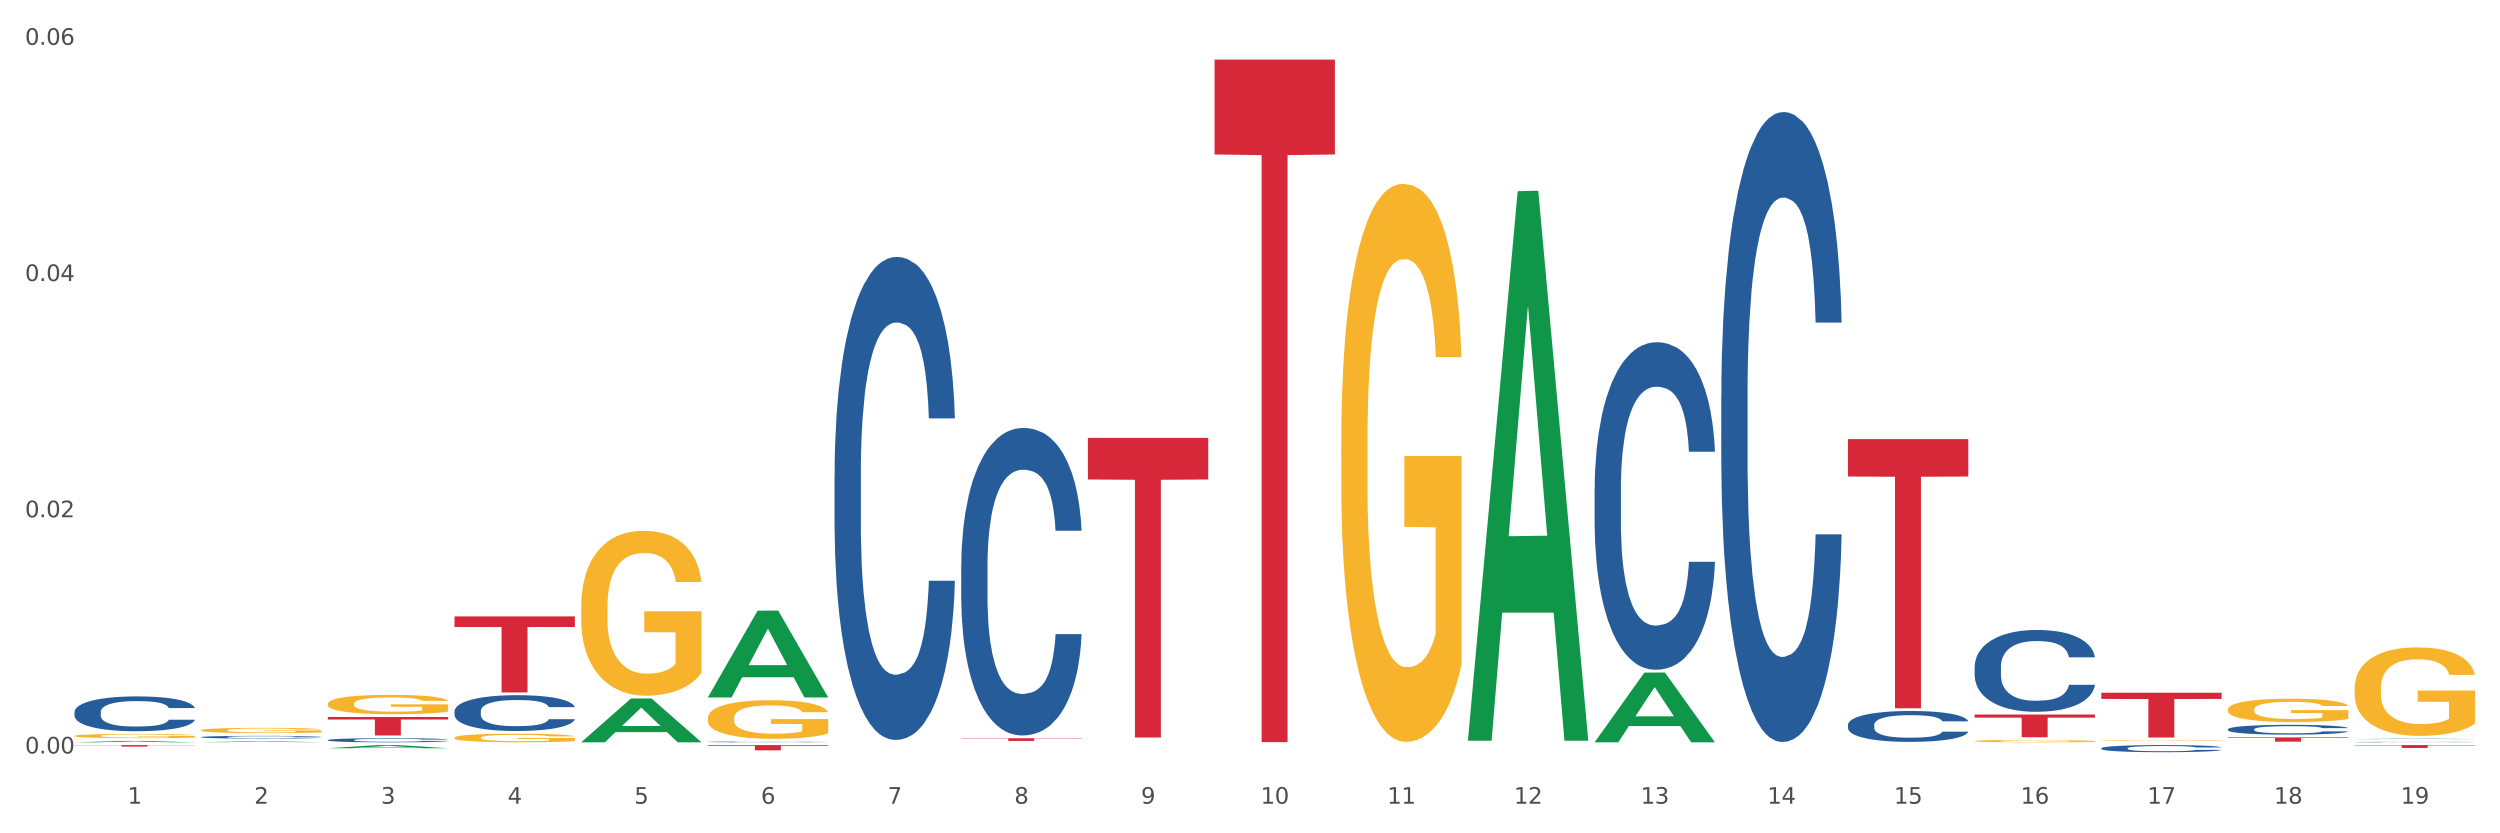 <?xml version="1.0" encoding="utf-8" standalone="no"?>
<!DOCTYPE svg PUBLIC "-//W3C//DTD SVG 1.1//EN"
  "http://www.w3.org/Graphics/SVG/1.1/DTD/svg11.dtd">
<svg xmlns:xlink="http://www.w3.org/1999/xlink" width="1080pt" height="360pt" viewBox="0 0 1080 360" xmlns="http://www.w3.org/2000/svg" version="1.1">
 <rect x="0" y="0" width="1080" height="360" fill="#333333" stroke="none"/>
 <defs>
  <style type="text/css">*{stroke-linejoin: round; stroke-linecap: butt}</style>
 </defs>
 <g id="figure_1">
  <g id="patch_1">
   <path d="M 0 360 
L 1080 360 
L 1080 0 
L 0 0 
z
" style="fill: #ffffff; stroke: #ffffff; stroke-linejoin: miter"/>
  </g>
  <g id="axes_1">
   <g id="matplotlib.axis_1">
    <g id="xtick_1">
     <g id="text_1">
      <!-- 1 -->
      <g style="fill: #4d4d4d" transform="translate(55.115 347.204) scale(0.096 -0.096)">
       <defs>
        <path id="DejaVuSans-31" d="M 794 531 
L 1825 531 
L 1825 4091 
L 703 3866 
L 703 4441 
L 1819 4666 
L 2450 4666 
L 2450 531 
L 3481 531 
L 3481 0 
L 794 0 
L 794 531 
z
" transform="scale(0.016)"/>
       </defs>
       <use xlink:href="#DejaVuSans-31"/>
      </g>
     </g>
    </g>
    <g id="xtick_2">
     <g id="text_2">
      <!-- 2 -->
      <g style="fill: #4d4d4d" transform="translate(109.839 347.204) scale(0.096 -0.096)">
       <defs>
        <path id="DejaVuSans-32" d="M 1228 531 
L 3431 531 
L 3431 0 
L 469 0 
L 469 531 
Q 828 903 1448 1529 
Q 2069 2156 2228 2338 
Q 2531 2678 2651 2914 
Q 2772 3150 2772 3378 
Q 2772 3750 2511 3984 
Q 2250 4219 1831 4219 
Q 1534 4219 1204 4116 
Q 875 4013 500 3803 
L 500 4441 
Q 881 4594 1212 4672 
Q 1544 4750 1819 4750 
Q 2544 4750 2975 4387 
Q 3406 4025 3406 3419 
Q 3406 3131 3298 2873 
Q 3191 2616 2906 2266 
Q 2828 2175 2409 1742 
Q 1991 1309 1228 531 
z
" transform="scale(0.016)"/>
       </defs>
       <use xlink:href="#DejaVuSans-32"/>
      </g>
     </g>
    </g>
    <g id="xtick_3">
     <g id="text_3">
      <!-- 3 -->
      <g style="fill: #4d4d4d" transform="translate(164.564 347.204) scale(0.096 -0.096)">
       <defs>
        <path id="DejaVuSans-33" d="M 2597 2516 
Q 3050 2419 3304 2112 
Q 3559 1806 3559 1356 
Q 3559 666 3084 287 
Q 2609 -91 1734 -91 
Q 1441 -91 1130 -33 
Q 819 25 488 141 
L 488 750 
Q 750 597 1062 519 
Q 1375 441 1716 441 
Q 2309 441 2620 675 
Q 2931 909 2931 1356 
Q 2931 1769 2642 2001 
Q 2353 2234 1838 2234 
L 1294 2234 
L 1294 2753 
L 1863 2753 
Q 2328 2753 2575 2939 
Q 2822 3125 2822 3475 
Q 2822 3834 2567 4026 
Q 2313 4219 1838 4219 
Q 1578 4219 1281 4162 
Q 984 4106 628 3988 
L 628 4550 
Q 988 4650 1302 4700 
Q 1616 4750 1894 4750 
Q 2613 4750 3031 4423 
Q 3450 4097 3450 3541 
Q 3450 3153 3228 2886 
Q 3006 2619 2597 2516 
z
" transform="scale(0.016)"/>
       </defs>
       <use xlink:href="#DejaVuSans-33"/>
      </g>
     </g>
    </g>
    <g id="xtick_4">
     <g id="text_4">
      <!-- 4 -->
      <g style="fill: #4d4d4d" transform="translate(219.288 347.204) scale(0.096 -0.096)">
       <defs>
        <path id="DejaVuSans-34" d="M 2419 4116 
L 825 1625 
L 2419 1625 
L 2419 4116 
z
M 2253 4666 
L 3047 4666 
L 3047 1625 
L 3713 1625 
L 3713 1100 
L 3047 1100 
L 3047 0 
L 2419 0 
L 2419 1100 
L 313 1100 
L 313 1709 
L 2253 4666 
z
" transform="scale(0.016)"/>
       </defs>
       <use xlink:href="#DejaVuSans-34"/>
      </g>
     </g>
    </g>
    <g id="xtick_5">
     <g id="text_5">
      <!-- 5 -->
      <g style="fill: #4d4d4d" transform="translate(274.012 347.204) scale(0.096 -0.096)">
       <defs>
        <path id="DejaVuSans-35" d="M 691 4666 
L 3169 4666 
L 3169 4134 
L 1269 4134 
L 1269 2991 
Q 1406 3038 1543 3061 
Q 1681 3084 1819 3084 
Q 2600 3084 3056 2656 
Q 3513 2228 3513 1497 
Q 3513 744 3044 326 
Q 2575 -91 1722 -91 
Q 1428 -91 1123 -41 
Q 819 9 494 109 
L 494 744 
Q 775 591 1075 516 
Q 1375 441 1709 441 
Q 2250 441 2565 725 
Q 2881 1009 2881 1497 
Q 2881 1984 2565 2268 
Q 2250 2553 1709 2553 
Q 1456 2553 1204 2497 
Q 953 2441 691 2322 
L 691 4666 
z
" transform="scale(0.016)"/>
       </defs>
       <use xlink:href="#DejaVuSans-35"/>
      </g>
     </g>
    </g>
    <g id="xtick_6">
     <g id="text_6">
      <!-- 6 -->
      <g style="fill: #4d4d4d" transform="translate(328.736 347.204) scale(0.096 -0.096)">
       <defs>
        <path id="DejaVuSans-36" d="M 2113 2584 
Q 1688 2584 1439 2293 
Q 1191 2003 1191 1497 
Q 1191 994 1439 701 
Q 1688 409 2113 409 
Q 2538 409 2786 701 
Q 3034 994 3034 1497 
Q 3034 2003 2786 2293 
Q 2538 2584 2113 2584 
z
M 3366 4563 
L 3366 3988 
Q 3128 4100 2886 4159 
Q 2644 4219 2406 4219 
Q 1781 4219 1451 3797 
Q 1122 3375 1075 2522 
Q 1259 2794 1537 2939 
Q 1816 3084 2150 3084 
Q 2853 3084 3261 2657 
Q 3669 2231 3669 1497 
Q 3669 778 3244 343 
Q 2819 -91 2113 -91 
Q 1303 -91 875 529 
Q 447 1150 447 2328 
Q 447 3434 972 4092 
Q 1497 4750 2381 4750 
Q 2619 4750 2861 4703 
Q 3103 4656 3366 4563 
z
" transform="scale(0.016)"/>
       </defs>
       <use xlink:href="#DejaVuSans-36"/>
      </g>
     </g>
    </g>
    <g id="xtick_7">
     <g id="text_7">
      <!-- 7 -->
      <g style="fill: #4d4d4d" transform="translate(383.461 347.204) scale(0.096 -0.096)">
       <defs>
        <path id="DejaVuSans-37" d="M 525 4666 
L 3525 4666 
L 3525 4397 
L 1831 0 
L 1172 0 
L 2766 4134 
L 525 4134 
L 525 4666 
z
" transform="scale(0.016)"/>
       </defs>
       <use xlink:href="#DejaVuSans-37"/>
      </g>
     </g>
    </g>
    <g id="xtick_8">
     <g id="text_8">
      <!-- 8 -->
      <g style="fill: #4d4d4d" transform="translate(438.185 347.204) scale(0.096 -0.096)">
       <defs>
        <path id="DejaVuSans-38" d="M 2034 2216 
Q 1584 2216 1326 1975 
Q 1069 1734 1069 1313 
Q 1069 891 1326 650 
Q 1584 409 2034 409 
Q 2484 409 2743 651 
Q 3003 894 3003 1313 
Q 3003 1734 2745 1975 
Q 2488 2216 2034 2216 
z
M 1403 2484 
Q 997 2584 770 2862 
Q 544 3141 544 3541 
Q 544 4100 942 4425 
Q 1341 4750 2034 4750 
Q 2731 4750 3128 4425 
Q 3525 4100 3525 3541 
Q 3525 3141 3298 2862 
Q 3072 2584 2669 2484 
Q 3125 2378 3379 2068 
Q 3634 1759 3634 1313 
Q 3634 634 3220 271 
Q 2806 -91 2034 -91 
Q 1263 -91 848 271 
Q 434 634 434 1313 
Q 434 1759 690 2068 
Q 947 2378 1403 2484 
z
M 1172 3481 
Q 1172 3119 1398 2916 
Q 1625 2713 2034 2713 
Q 2441 2713 2670 2916 
Q 2900 3119 2900 3481 
Q 2900 3844 2670 4047 
Q 2441 4250 2034 4250 
Q 1625 4250 1398 4047 
Q 1172 3844 1172 3481 
z
" transform="scale(0.016)"/>
       </defs>
       <use xlink:href="#DejaVuSans-38"/>
      </g>
     </g>
    </g>
    <g id="xtick_9">
     <g id="text_9">
      <!-- 9 -->
      <g style="fill: #4d4d4d" transform="translate(492.909 347.204) scale(0.096 -0.096)">
       <defs>
        <path id="DejaVuSans-39" d="M 703 97 
L 703 672 
Q 941 559 1184 500 
Q 1428 441 1663 441 
Q 2288 441 2617 861 
Q 2947 1281 2994 2138 
Q 2813 1869 2534 1725 
Q 2256 1581 1919 1581 
Q 1219 1581 811 2004 
Q 403 2428 403 3163 
Q 403 3881 828 4315 
Q 1253 4750 1959 4750 
Q 2769 4750 3195 4129 
Q 3622 3509 3622 2328 
Q 3622 1225 3098 567 
Q 2575 -91 1691 -91 
Q 1453 -91 1209 -44 
Q 966 3 703 97 
z
M 1959 2075 
Q 2384 2075 2632 2365 
Q 2881 2656 2881 3163 
Q 2881 3666 2632 3958 
Q 2384 4250 1959 4250 
Q 1534 4250 1286 3958 
Q 1038 3666 1038 3163 
Q 1038 2656 1286 2365 
Q 1534 2075 1959 2075 
z
" transform="scale(0.016)"/>
       </defs>
       <use xlink:href="#DejaVuSans-39"/>
      </g>
     </g>
    </g>
    <g id="xtick_10">
     <g id="text_10">
      <!-- 10 -->
      <g style="fill: #4d4d4d" transform="translate(544.58 347.204) scale(0.096 -0.096)">
       <defs>
        <path id="DejaVuSans-30" d="M 2034 4250 
Q 1547 4250 1301 3770 
Q 1056 3291 1056 2328 
Q 1056 1369 1301 889 
Q 1547 409 2034 409 
Q 2525 409 2770 889 
Q 3016 1369 3016 2328 
Q 3016 3291 2770 3770 
Q 2525 4250 2034 4250 
z
M 2034 4750 
Q 2819 4750 3233 4129 
Q 3647 3509 3647 2328 
Q 3647 1150 3233 529 
Q 2819 -91 2034 -91 
Q 1250 -91 836 529 
Q 422 1150 422 2328 
Q 422 3509 836 4129 
Q 1250 4750 2034 4750 
z
" transform="scale(0.016)"/>
       </defs>
       <use xlink:href="#DejaVuSans-31"/>
       <use xlink:href="#DejaVuSans-30" transform="translate(63.623 0)"/>
      </g>
     </g>
    </g>
    <g id="xtick_11">
     <g id="text_11">
      <!-- 11 -->
      <g style="fill: #4d4d4d" transform="translate(599.304 347.204) scale(0.096 -0.096)">
       <use xlink:href="#DejaVuSans-31"/>
       <use xlink:href="#DejaVuSans-31" transform="translate(63.623 0)"/>
      </g>
     </g>
    </g>
    <g id="xtick_12">
     <g id="text_12">
      <!-- 12 -->
      <g style="fill: #4d4d4d" transform="translate(654.028 347.204) scale(0.096 -0.096)">
       <use xlink:href="#DejaVuSans-31"/>
       <use xlink:href="#DejaVuSans-32" transform="translate(63.623 0)"/>
      </g>
     </g>
    </g>
    <g id="xtick_13">
     <g id="text_13">
      <!-- 13 -->
      <g style="fill: #4d4d4d" transform="translate(708.752 347.204) scale(0.096 -0.096)">
       <use xlink:href="#DejaVuSans-31"/>
       <use xlink:href="#DejaVuSans-33" transform="translate(63.623 0)"/>
      </g>
     </g>
    </g>
    <g id="xtick_14">
     <g id="text_14">
      <!-- 14 -->
      <g style="fill: #4d4d4d" transform="translate(763.477 347.204) scale(0.096 -0.096)">
       <use xlink:href="#DejaVuSans-31"/>
       <use xlink:href="#DejaVuSans-34" transform="translate(63.623 0)"/>
      </g>
     </g>
    </g>
    <g id="xtick_15">
     <g id="text_15">
      <!-- 15 -->
      <g style="fill: #4d4d4d" transform="translate(818.201 347.204) scale(0.096 -0.096)">
       <use xlink:href="#DejaVuSans-31"/>
       <use xlink:href="#DejaVuSans-35" transform="translate(63.623 0)"/>
      </g>
     </g>
    </g>
    <g id="xtick_16">
     <g id="text_16">
      <!-- 16 -->
      <g style="fill: #4d4d4d" transform="translate(872.925 347.204) scale(0.096 -0.096)">
       <use xlink:href="#DejaVuSans-31"/>
       <use xlink:href="#DejaVuSans-36" transform="translate(63.623 0)"/>
      </g>
     </g>
    </g>
    <g id="xtick_17">
     <g id="text_17">
      <!-- 17 -->
      <g style="fill: #4d4d4d" transform="translate(927.649 347.204) scale(0.096 -0.096)">
       <use xlink:href="#DejaVuSans-31"/>
       <use xlink:href="#DejaVuSans-37" transform="translate(63.623 0)"/>
      </g>
     </g>
    </g>
    <g id="xtick_18">
     <g id="text_18">
      <!-- 18 -->
      <g style="fill: #4d4d4d" transform="translate(982.374 347.204) scale(0.096 -0.096)">
       <use xlink:href="#DejaVuSans-31"/>
       <use xlink:href="#DejaVuSans-38" transform="translate(63.623 0)"/>
      </g>
     </g>
    </g>
    <g id="xtick_19">
     <g id="text_19">
      <!-- 19 -->
      <g style="fill: #4d4d4d" transform="translate(1037.098 347.204) scale(0.096 -0.096)">
       <use xlink:href="#DejaVuSans-31"/>
       <use xlink:href="#DejaVuSans-39" transform="translate(63.623 0)"/>
      </g>
     </g>
    </g>
    <g id="xtick_20"/>
    <g id="xtick_21"/>
    <g id="xtick_22"/>
    <g id="xtick_23"/>
    <g id="xtick_24"/>
    <g id="xtick_25"/>
    <g id="xtick_26"/>
    <g id="xtick_27"/>
    <g id="xtick_28"/>
    <g id="xtick_29"/>
    <g id="xtick_30"/>
    <g id="xtick_31"/>
    <g id="xtick_32"/>
    <g id="xtick_33"/>
    <g id="xtick_34"/>
    <g id="xtick_35"/>
    <g id="xtick_36"/>
    <g id="xtick_37"/>
   </g>
   <g id="matplotlib.axis_2">
    <g id="ytick_1">
     <g id="text_20">
      <!-- 0.00 -->
      <g style="fill: #4d4d4d" transform="translate(10.8 325.511) scale(0.096 -0.096)">
       <defs>
        <path id="DejaVuSans-2e" d="M 684 794 
L 1344 794 
L 1344 0 
L 684 0 
L 684 794 
z
" transform="scale(0.016)"/>
       </defs>
       <use xlink:href="#DejaVuSans-30"/>
       <use xlink:href="#DejaVuSans-2e" transform="translate(63.623 0)"/>
       <use xlink:href="#DejaVuSans-30" transform="translate(95.41 0)"/>
       <use xlink:href="#DejaVuSans-30" transform="translate(159.033 0)"/>
      </g>
     </g>
    </g>
    <g id="ytick_2">
     <g id="text_21">
      <!-- 0.02 -->
      <g style="fill: #4d4d4d" transform="translate(10.8 223.462) scale(0.096 -0.096)">
       <use xlink:href="#DejaVuSans-30"/>
       <use xlink:href="#DejaVuSans-2e" transform="translate(63.623 0)"/>
       <use xlink:href="#DejaVuSans-30" transform="translate(95.41 0)"/>
       <use xlink:href="#DejaVuSans-32" transform="translate(159.033 0)"/>
      </g>
     </g>
    </g>
    <g id="ytick_3">
     <g id="text_22">
      <!-- 0.04 -->
      <g style="fill: #4d4d4d" transform="translate(10.8 121.412) scale(0.096 -0.096)">
       <use xlink:href="#DejaVuSans-30"/>
       <use xlink:href="#DejaVuSans-2e" transform="translate(63.623 0)"/>
       <use xlink:href="#DejaVuSans-30" transform="translate(95.41 0)"/>
       <use xlink:href="#DejaVuSans-34" transform="translate(159.033 0)"/>
      </g>
     </g>
    </g>
    <g id="ytick_4">
     <g id="text_23">
      <!-- 0.06 -->
      <g style="fill: #4d4d4d" transform="translate(10.8 19.362) scale(0.096 -0.096)">
       <use xlink:href="#DejaVuSans-30"/>
       <use xlink:href="#DejaVuSans-2e" transform="translate(63.623 0)"/>
       <use xlink:href="#DejaVuSans-30" transform="translate(95.41 0)"/>
       <use xlink:href="#DejaVuSans-36" transform="translate(159.033 0)"/>
      </g>
     </g>
    </g>
    <g id="ytick_5"/>
    <g id="ytick_6"/>
    <g id="ytick_7"/>
   </g>
   <g id="PolyCollection_1">
    <path d="M 32.175 320.679 
L 32.229 320.678 
L 53.667 320.074 
L 62.564 320.073 
L 84.163 320.68 
L 73.873 320.68 
L 69.21 320.539 
L 47.075 320.539 
L 46.914 320.541 
L 42.412 320.68 
L 32.175 320.68 
L 32.175 320.679 
L 49.862 320.454 
L 66.423 320.454 
L 58.223 320.203 
L 58.115 320.201 
L 58.008 320.203 
L 49.808 320.454 
L 49.862 320.454 
L 32.175 320.679 
z
" clip-path="url(#p75ffb754f3)" style="fill: #109648"/>
    <path d="M 196.348 318.685 
L 196.409 318.682 
L 196.409 318.56 
L 196.532 318.455 
L 197.146 318.201 
L 198.066 317.991 
L 198.742 317.879 
L 199.417 317.787 
L 200.215 317.696 
L 201.197 317.601 
L 202.977 317.462 
L 204.082 317.391 
L 205.432 317.317 
L 207.887 317.208 
L 209.667 317.147 
L 211.508 317.096 
L 214.516 317.035 
L 216.48 317.008 
L 218.567 316.988 
L 221.084 316.975 
L 222.986 316.971 
L 227.16 316.981 
L 230.72 317.012 
L 232.439 317.035 
L 234.648 317.076 
L 235.815 317.103 
L 237.717 317.157 
L 239.681 317.229 
L 241.032 317.29 
L 243.057 317.405 
L 244.592 317.52 
L 246.003 317.662 
L 246.74 317.76 
L 247.292 317.852 
L 247.783 317.957 
L 248.275 318.123 
L 237.226 318.123 
L 236.797 318.004 
L 236.121 317.892 
L 235.139 317.784 
L 234.28 317.716 
L 232.807 317.632 
L 231.457 317.577 
L 230.045 317.537 
L 228.326 317.503 
L 226.976 317.486 
L 225.073 317.472 
L 221.329 317.476 
L 218.813 317.503 
L 217.094 317.537 
L 215.989 317.567 
L 215.007 317.601 
L 213.902 317.649 
L 212.613 317.72 
L 211.693 317.784 
L 210.772 317.865 
L 210.035 317.947 
L 209.36 318.041 
L 208.808 318.143 
L 208.378 318.248 
L 208.01 318.377 
L 207.703 318.59 
L 207.703 319.054 
L 207.826 319.159 
L 208.133 319.298 
L 208.501 319.403 
L 209.115 319.528 
L 209.667 319.613 
L 210.711 319.735 
L 211.877 319.836 
L 212.797 319.901 
L 213.718 319.955 
L 215.314 320.03 
L 217.094 320.09 
L 218.628 320.128 
L 220.715 320.162 
L 222.127 320.175 
L 223.355 320.182 
L 226.362 320.182 
L 228.51 320.172 
L 230.904 320.148 
L 232.746 320.118 
L 234.28 320.08 
L 235.999 320.019 
L 237.104 319.962 
L 237.104 319.254 
L 223.6 319.251 
L 223.6 318.78 
L 248.336 318.78 
L 248.336 320.162 
L 247.292 320.233 
L 246.126 320.297 
L 244.899 320.355 
L 243.057 320.426 
L 240.848 320.494 
L 238.884 320.541 
L 236.797 320.582 
L 234.341 320.619 
L 231.15 320.653 
L 229.186 320.666 
L 226.73 320.676 
L 223.846 320.68 
L 221.329 320.673 
L 218.874 320.656 
L 216.296 320.626 
L 213.779 320.582 
L 211.877 320.538 
L 209.974 320.483 
L 207.948 320.412 
L 206.353 320.344 
L 205.125 320.284 
L 203.775 320.206 
L 202.302 320.104 
L 201.197 320.013 
L 200.215 319.918 
L 199.171 319.796 
L 198.435 319.691 
L 197.698 319.559 
L 197.269 319.461 
L 196.777 319.308 
L 196.409 319.095 
L 196.348 318.685 
z
" clip-path="url(#p75ffb754f3)" style="fill: #f7b32b"/>
    <path d="M 251.072 262.233 
L 251.133 262.168 
L 251.133 259.826 
L 251.256 257.809 
L 251.87 252.93 
L 252.791 248.896 
L 253.466 246.749 
L 254.141 244.993 
L 254.939 243.236 
L 255.921 241.415 
L 257.701 238.747 
L 258.806 237.381 
L 260.156 235.95 
L 262.611 233.868 
L 264.391 232.697 
L 266.233 231.721 
L 269.24 230.55 
L 271.204 230.03 
L 273.291 229.639 
L 275.808 229.379 
L 277.711 229.314 
L 281.884 229.509 
L 285.444 230.095 
L 287.163 230.55 
L 289.373 231.331 
L 290.539 231.851 
L 292.442 232.892 
L 294.406 234.258 
L 295.756 235.429 
L 297.782 237.641 
L 299.316 239.853 
L 300.728 242.586 
L 301.464 244.472 
L 302.017 246.229 
L 302.508 248.246 
L 302.999 251.433 
L 291.951 251.433 
L 291.521 249.156 
L 290.846 247.01 
L 289.864 244.928 
L 289.004 243.627 
L 287.531 242 
L 286.181 240.959 
L 284.769 240.179 
L 283.051 239.528 
L 281.7 239.203 
L 279.797 238.942 
L 276.053 239.008 
L 273.537 239.528 
L 271.818 240.179 
L 270.713 240.764 
L 269.731 241.415 
L 268.627 242.325 
L 267.338 243.692 
L 266.417 244.928 
L 265.496 246.489 
L 264.76 248.05 
L 264.084 249.872 
L 263.532 251.824 
L 263.102 253.841 
L 262.734 256.313 
L 262.427 260.411 
L 262.427 269.324 
L 262.55 271.341 
L 262.857 274.008 
L 263.225 276.025 
L 263.839 278.432 
L 264.391 280.059 
L 265.435 282.401 
L 266.601 284.352 
L 267.522 285.588 
L 268.442 286.629 
L 270.038 288.061 
L 271.818 289.232 
L 273.353 289.947 
L 275.44 290.598 
L 276.851 290.858 
L 278.079 290.988 
L 281.086 290.988 
L 283.235 290.793 
L 285.629 290.338 
L 287.47 289.752 
L 289.004 289.036 
L 290.723 287.865 
L 291.828 286.759 
L 291.828 273.162 
L 278.324 273.097 
L 278.324 264.055 
L 303.06 264.055 
L 303.06 290.598 
L 302.017 291.964 
L 300.851 293.2 
L 299.623 294.306 
L 297.782 295.672 
L 295.572 296.973 
L 293.608 297.884 
L 291.521 298.665 
L 289.066 299.38 
L 285.874 300.031 
L 283.91 300.291 
L 281.455 300.486 
L 278.57 300.552 
L 276.053 300.421 
L 273.598 300.096 
L 271.02 299.511 
L 268.504 298.665 
L 266.601 297.819 
L 264.698 296.778 
L 262.673 295.412 
L 261.077 294.111 
L 259.849 292.94 
L 258.499 291.444 
L 257.026 289.492 
L 255.921 287.735 
L 254.939 285.914 
L 253.896 283.572 
L 253.159 281.555 
L 252.422 279.018 
L 251.993 277.131 
L 251.502 274.203 
L 251.133 270.105 
L 251.072 262.233 
z
" clip-path="url(#p75ffb754f3)" style="fill: #f7b32b"/>
    <path d="M 305.796 310.202 
L 305.858 310.186 
L 305.858 309.638 
L 305.981 309.166 
L 306.594 308.024 
L 307.515 307.08 
L 308.19 306.578 
L 308.865 306.166 
L 309.663 305.755 
L 310.645 305.329 
L 312.425 304.705 
L 313.53 304.385 
L 314.88 304.05 
L 317.336 303.563 
L 319.116 303.289 
L 320.957 303.06 
L 323.965 302.786 
L 325.929 302.664 
L 328.016 302.573 
L 330.532 302.512 
L 332.435 302.497 
L 336.609 302.542 
L 340.169 302.679 
L 341.887 302.786 
L 344.097 302.969 
L 345.263 303.091 
L 347.166 303.334 
L 349.13 303.654 
L 350.48 303.928 
L 352.506 304.446 
L 354.04 304.963 
L 355.452 305.603 
L 356.189 306.045 
L 356.741 306.456 
L 357.232 306.928 
L 357.723 307.674 
L 346.675 307.674 
L 346.245 307.141 
L 345.57 306.638 
L 344.588 306.151 
L 343.729 305.847 
L 342.256 305.466 
L 340.905 305.222 
L 339.493 305.04 
L 337.775 304.887 
L 336.425 304.811 
L 334.522 304.75 
L 330.778 304.766 
L 328.261 304.887 
L 326.542 305.04 
L 325.438 305.177 
L 324.456 305.329 
L 323.351 305.542 
L 322.062 305.862 
L 321.141 306.151 
L 320.22 306.517 
L 319.484 306.882 
L 318.809 307.308 
L 318.256 307.765 
L 317.827 308.237 
L 317.458 308.816 
L 317.151 309.775 
L 317.151 311.861 
L 317.274 312.333 
L 317.581 312.958 
L 317.949 313.43 
L 318.563 313.993 
L 319.116 314.374 
L 320.159 314.922 
L 321.325 315.379 
L 322.246 315.668 
L 323.167 315.912 
L 324.762 316.247 
L 326.542 316.521 
L 328.077 316.688 
L 330.164 316.841 
L 331.576 316.902 
L 332.803 316.932 
L 335.811 316.932 
L 337.959 316.886 
L 340.353 316.78 
L 342.194 316.643 
L 343.729 316.475 
L 345.447 316.201 
L 346.552 315.942 
L 346.552 312.76 
L 333.049 312.745 
L 333.049 310.628 
L 357.784 310.628 
L 357.784 316.841 
L 356.741 317.16 
L 355.575 317.45 
L 354.347 317.709 
L 352.506 318.028 
L 350.296 318.333 
L 348.332 318.546 
L 346.245 318.729 
L 343.79 318.896 
L 340.598 319.049 
L 338.634 319.109 
L 336.179 319.155 
L 333.294 319.17 
L 330.778 319.14 
L 328.322 319.064 
L 325.745 318.927 
L 323.228 318.729 
L 321.325 318.531 
L 319.423 318.287 
L 317.397 317.967 
L 315.801 317.663 
L 314.574 317.389 
L 313.223 317.039 
L 311.75 316.582 
L 310.645 316.171 
L 309.663 315.744 
L 308.62 315.196 
L 307.883 314.724 
L 307.147 314.13 
L 306.717 313.689 
L 306.226 313.003 
L 305.858 312.044 
L 305.796 310.202 
z
" clip-path="url(#p75ffb754f3)" style="fill: #f7b32b"/>
    <path d="M 579.418 190.821 
L 579.479 190.601 
L 579.479 182.675 
L 579.602 175.85 
L 580.216 159.337 
L 581.136 145.686 
L 581.812 138.421 
L 582.487 132.476 
L 583.285 126.532 
L 584.267 120.367 
L 586.047 111.34 
L 587.152 106.716 
L 588.502 101.872 
L 590.957 94.827 
L 592.737 90.864 
L 594.578 87.561 
L 597.586 83.598 
L 599.55 81.837 
L 601.637 80.516 
L 604.154 79.635 
L 606.056 79.415 
L 610.23 80.075 
L 613.79 82.057 
L 615.509 83.598 
L 617.718 86.24 
L 618.884 88.002 
L 620.787 91.524 
L 622.751 96.148 
L 624.102 100.111 
L 626.127 107.597 
L 627.662 115.083 
L 629.073 124.33 
L 629.81 130.715 
L 630.362 136.659 
L 630.853 143.485 
L 631.344 154.273 
L 620.296 154.273 
L 619.867 146.567 
L 619.191 139.301 
L 618.209 132.256 
L 617.35 127.853 
L 615.877 122.348 
L 614.527 118.826 
L 613.115 116.183 
L 611.396 113.982 
L 610.046 112.881 
L 608.143 112 
L 604.399 112.22 
L 601.882 113.982 
L 600.164 116.183 
L 599.059 118.165 
L 598.077 120.367 
L 596.972 123.449 
L 595.683 128.073 
L 594.763 132.256 
L 593.842 137.54 
L 593.105 142.824 
L 592.43 148.989 
L 591.878 155.594 
L 591.448 162.419 
L 591.08 170.786 
L 590.773 184.657 
L 590.773 214.82 
L 590.896 221.645 
L 591.203 230.672 
L 591.571 237.498 
L 592.185 245.644 
L 592.737 251.148 
L 593.78 259.075 
L 594.947 265.68 
L 595.867 269.863 
L 596.788 273.386 
L 598.384 278.229 
L 600.164 282.192 
L 601.698 284.614 
L 603.785 286.816 
L 605.197 287.697 
L 606.425 288.137 
L 609.432 288.137 
L 611.58 287.477 
L 613.974 285.935 
L 615.816 283.954 
L 617.35 281.532 
L 619.069 277.569 
L 620.173 273.826 
L 620.173 227.81 
L 606.67 227.59 
L 606.67 196.986 
L 631.406 196.986 
L 631.406 286.816 
L 630.362 291.44 
L 629.196 295.623 
L 627.969 299.366 
L 626.127 303.989 
L 623.918 308.393 
L 621.953 311.475 
L 619.867 314.117 
L 617.411 316.539 
L 614.22 318.741 
L 612.256 319.622 
L 609.8 320.282 
L 606.916 320.502 
L 604.399 320.062 
L 601.944 318.961 
L 599.366 316.98 
L 596.849 314.117 
L 594.947 311.255 
L 593.044 307.732 
L 591.018 303.109 
L 589.423 298.705 
L 588.195 294.742 
L 586.845 289.678 
L 585.372 283.073 
L 584.267 277.129 
L 583.285 270.964 
L 582.241 263.038 
L 581.505 256.212 
L 580.768 247.626 
L 580.338 241.241 
L 579.847 231.333 
L 579.479 217.462 
L 579.418 190.821 
z
" clip-path="url(#p75ffb754f3)" style="fill: #f7b32b"/>
    <path d="M 853.039 320.136 
L 853.1 320.135 
L 853.1 320.102 
L 853.223 320.074 
L 853.837 320.004 
L 854.758 319.947 
L 855.433 319.917 
L 856.108 319.892 
L 856.906 319.867 
L 857.888 319.841 
L 859.668 319.803 
L 860.773 319.784 
L 862.123 319.764 
L 864.578 319.734 
L 866.358 319.717 
L 868.2 319.704 
L 871.207 319.687 
L 873.171 319.68 
L 875.258 319.674 
L 877.775 319.67 
L 879.678 319.669 
L 883.851 319.672 
L 887.411 319.681 
L 889.13 319.687 
L 891.34 319.698 
L 892.506 319.705 
L 894.409 319.72 
L 896.373 319.74 
L 897.723 319.756 
L 899.749 319.788 
L 901.283 319.819 
L 902.695 319.858 
L 903.431 319.884 
L 903.984 319.909 
L 904.475 319.938 
L 904.966 319.983 
L 893.918 319.983 
L 893.488 319.951 
L 892.813 319.92 
L 891.831 319.891 
L 890.971 319.872 
L 889.498 319.849 
L 888.148 319.835 
L 886.736 319.824 
L 885.018 319.814 
L 883.667 319.81 
L 881.765 319.806 
L 878.02 319.807 
L 875.504 319.814 
L 873.785 319.824 
L 872.68 319.832 
L 871.698 319.841 
L 870.594 319.854 
L 869.305 319.873 
L 868.384 319.891 
L 867.463 319.913 
L 866.727 319.935 
L 866.051 319.961 
L 865.499 319.989 
L 865.069 320.017 
L 864.701 320.052 
L 864.394 320.11 
L 864.394 320.237 
L 864.517 320.266 
L 864.824 320.303 
L 865.192 320.332 
L 865.806 320.366 
L 866.358 320.389 
L 867.402 320.422 
L 868.568 320.45 
L 869.489 320.468 
L 870.409 320.482 
L 872.005 320.503 
L 873.785 320.519 
L 875.32 320.529 
L 877.407 320.539 
L 878.818 320.542 
L 880.046 320.544 
L 883.053 320.544 
L 885.202 320.541 
L 887.596 320.535 
L 889.437 320.527 
L 890.971 320.516 
L 892.69 320.5 
L 893.795 320.484 
L 893.795 320.291 
L 880.291 320.29 
L 880.291 320.162 
L 905.027 320.162 
L 905.027 320.539 
L 903.984 320.558 
L 902.818 320.576 
L 901.59 320.591 
L 899.749 320.611 
L 897.539 320.629 
L 895.575 320.642 
L 893.488 320.653 
L 891.033 320.663 
L 887.841 320.672 
L 885.877 320.676 
L 883.422 320.679 
L 880.537 320.68 
L 878.02 320.678 
L 875.565 320.673 
L 872.987 320.665 
L 870.471 320.653 
L 868.568 320.641 
L 866.665 320.626 
L 864.64 320.607 
L 863.044 320.588 
L 861.816 320.572 
L 860.466 320.551 
L 858.993 320.523 
L 857.888 320.498 
L 856.906 320.472 
L 855.863 320.439 
L 855.126 320.41 
L 854.389 320.374 
L 853.96 320.348 
L 853.469 320.306 
L 853.1 320.248 
L 853.039 320.136 
z
" clip-path="url(#p75ffb754f3)" style="fill: #f7b32b"/>
    <path d="M 907.763 319.935 
L 907.825 319.935 
L 907.825 319.925 
L 907.948 319.916 
L 908.561 319.895 
L 909.482 319.878 
L 910.157 319.868 
L 910.832 319.861 
L 911.63 319.853 
L 912.612 319.845 
L 914.392 319.834 
L 915.497 319.828 
L 916.847 319.822 
L 919.303 319.813 
L 921.083 319.808 
L 922.924 319.803 
L 925.932 319.798 
L 927.896 319.796 
L 929.983 319.794 
L 932.499 319.793 
L 934.402 319.793 
L 938.576 319.794 
L 942.136 319.796 
L 943.854 319.798 
L 946.064 319.802 
L 947.23 319.804 
L 949.133 319.808 
L 951.097 319.814 
L 952.447 319.819 
L 954.473 319.829 
L 956.007 319.838 
L 957.419 319.85 
L 958.156 319.858 
L 958.708 319.866 
L 959.199 319.875 
L 959.69 319.889 
L 948.642 319.889 
L 948.212 319.879 
L 947.537 319.869 
L 946.555 319.86 
L 945.696 319.855 
L 944.223 319.848 
L 942.872 319.843 
L 941.46 319.84 
L 939.742 319.837 
L 938.392 319.836 
L 936.489 319.835 
L 932.745 319.835 
L 930.228 319.837 
L 928.51 319.84 
L 927.405 319.842 
L 926.423 319.845 
L 925.318 319.849 
L 924.029 319.855 
L 923.108 319.86 
L 922.187 319.867 
L 921.451 319.874 
L 920.776 319.882 
L 920.223 319.89 
L 919.794 319.899 
L 919.425 319.91 
L 919.119 319.927 
L 919.119 319.966 
L 919.241 319.975 
L 919.548 319.986 
L 919.916 319.995 
L 920.53 320.005 
L 921.083 320.012 
L 922.126 320.022 
L 923.292 320.031 
L 924.213 320.036 
L 925.134 320.041 
L 926.73 320.047 
L 928.51 320.052 
L 930.044 320.055 
L 932.131 320.058 
L 933.543 320.059 
L 934.77 320.06 
L 937.778 320.06 
L 939.926 320.059 
L 942.32 320.057 
L 944.161 320.054 
L 945.696 320.051 
L 947.414 320.046 
L 948.519 320.041 
L 948.519 319.983 
L 935.016 319.982 
L 935.016 319.943 
L 959.751 319.943 
L 959.751 320.058 
L 958.708 320.064 
L 957.542 320.069 
L 956.314 320.074 
L 954.473 320.08 
L 952.263 320.086 
L 950.299 320.089 
L 948.212 320.093 
L 945.757 320.096 
L 942.565 320.099 
L 940.601 320.1 
L 938.146 320.101 
L 935.261 320.101 
L 932.745 320.1 
L 930.29 320.099 
L 927.712 320.096 
L 925.195 320.093 
L 923.292 320.089 
L 921.39 320.085 
L 919.364 320.079 
L 917.768 320.073 
L 916.541 320.068 
L 915.19 320.062 
L 913.717 320.053 
L 912.612 320.046 
L 911.63 320.038 
L 910.587 320.028 
L 909.85 320.019 
L 909.114 320.008 
L 908.684 320 
L 908.193 319.987 
L 907.825 319.969 
L 907.763 319.935 
z
" clip-path="url(#p75ffb754f3)" style="fill: #f7b32b"/>
    <path d="M 962.488 306.513 
L 962.549 306.504 
L 962.549 306.172 
L 962.672 305.885 
L 963.286 305.193 
L 964.206 304.62 
L 964.881 304.315 
L 965.557 304.066 
L 966.355 303.817 
L 967.337 303.558 
L 969.117 303.18 
L 970.221 302.986 
L 971.572 302.782 
L 974.027 302.487 
L 975.807 302.321 
L 977.648 302.182 
L 980.656 302.016 
L 982.62 301.942 
L 984.707 301.887 
L 987.223 301.85 
L 989.126 301.841 
L 993.3 301.868 
L 996.86 301.951 
L 998.579 302.016 
L 1000.788 302.127 
L 1001.954 302.201 
L 1003.857 302.348 
L 1005.821 302.542 
L 1007.172 302.709 
L 1009.197 303.023 
L 1010.732 303.337 
L 1012.143 303.724 
L 1012.88 303.992 
L 1013.432 304.242 
L 1013.923 304.528 
L 1014.414 304.98 
L 1003.366 304.98 
L 1002.936 304.657 
L 1002.261 304.352 
L 1001.279 304.057 
L 1000.42 303.872 
L 998.947 303.641 
L 997.596 303.494 
L 996.185 303.383 
L 994.466 303.29 
L 993.116 303.244 
L 991.213 303.207 
L 987.469 303.217 
L 984.952 303.29 
L 983.234 303.383 
L 982.129 303.466 
L 981.147 303.558 
L 980.042 303.687 
L 978.753 303.881 
L 977.832 304.057 
L 976.912 304.278 
L 976.175 304.5 
L 975.5 304.759 
L 974.948 305.036 
L 974.518 305.322 
L 974.15 305.673 
L 973.843 306.255 
L 973.843 307.52 
L 973.966 307.806 
L 974.272 308.185 
L 974.641 308.471 
L 975.255 308.813 
L 975.807 309.043 
L 976.85 309.376 
L 978.017 309.653 
L 978.937 309.828 
L 979.858 309.976 
L 981.454 310.179 
L 983.234 310.346 
L 984.768 310.447 
L 986.855 310.539 
L 988.267 310.576 
L 989.494 310.595 
L 992.502 310.595 
L 994.65 310.567 
L 997.044 310.503 
L 998.885 310.419 
L 1000.42 310.318 
L 1002.139 310.152 
L 1003.243 309.995 
L 1003.243 308.065 
L 989.74 308.055 
L 989.74 306.772 
L 1014.476 306.772 
L 1014.476 310.539 
L 1013.432 310.733 
L 1012.266 310.909 
L 1011.038 311.066 
L 1009.197 311.26 
L 1006.987 311.444 
L 1005.023 311.574 
L 1002.936 311.685 
L 1000.481 311.786 
L 997.29 311.878 
L 995.325 311.915 
L 992.87 311.943 
L 989.985 311.952 
L 987.469 311.934 
L 985.014 311.888 
L 982.436 311.805 
L 979.919 311.685 
L 978.017 311.565 
L 976.114 311.417 
L 974.088 311.223 
L 972.492 311.038 
L 971.265 310.872 
L 969.915 310.66 
L 968.441 310.382 
L 967.337 310.133 
L 966.355 309.875 
L 965.311 309.542 
L 964.575 309.256 
L 963.838 308.896 
L 963.408 308.628 
L 962.917 308.212 
L 962.549 307.631 
L 962.488 306.513 
z
" clip-path="url(#p75ffb754f3)" style="fill: #f7b32b"/>
    <path d="M 1017.212 297.341 
L 1017.273 297.306 
L 1017.273 296.05 
L 1017.396 294.968 
L 1018.01 292.35 
L 1018.931 290.186 
L 1019.606 289.034 
L 1020.281 288.092 
L 1021.079 287.15 
L 1022.061 286.172 
L 1023.841 284.741 
L 1024.946 284.008 
L 1026.296 283.24 
L 1028.751 282.123 
L 1030.531 281.495 
L 1032.373 280.972 
L 1035.38 280.343 
L 1037.344 280.064 
L 1039.431 279.855 
L 1041.948 279.715 
L 1043.85 279.68 
L 1048.024 279.785 
L 1051.584 280.099 
L 1053.303 280.343 
L 1055.512 280.762 
L 1056.679 281.041 
L 1058.581 281.6 
L 1060.546 282.333 
L 1061.896 282.961 
L 1063.921 284.148 
L 1065.456 285.335 
L 1066.868 286.801 
L 1067.604 287.813 
L 1068.157 288.755 
L 1068.648 289.837 
L 1069.139 291.547 
L 1058.09 291.547 
L 1057.661 290.326 
L 1056.986 289.174 
L 1056.004 288.057 
L 1055.144 287.359 
L 1053.671 286.486 
L 1052.321 285.928 
L 1050.909 285.509 
L 1049.19 285.16 
L 1047.84 284.986 
L 1045.937 284.846 
L 1042.193 284.881 
L 1039.677 285.16 
L 1037.958 285.509 
L 1036.853 285.823 
L 1035.871 286.172 
L 1034.766 286.661 
L 1033.477 287.394 
L 1032.557 288.057 
L 1031.636 288.895 
L 1030.899 289.732 
L 1030.224 290.71 
L 1029.672 291.757 
L 1029.242 292.839 
L 1028.874 294.165 
L 1028.567 296.364 
L 1028.567 301.146 
L 1028.69 302.228 
L 1028.997 303.659 
L 1029.365 304.741 
L 1029.979 306.032 
L 1030.531 306.905 
L 1031.575 308.161 
L 1032.741 309.208 
L 1033.662 309.872 
L 1034.582 310.43 
L 1036.178 311.198 
L 1037.958 311.826 
L 1039.493 312.21 
L 1041.579 312.559 
L 1042.991 312.699 
L 1044.219 312.769 
L 1047.226 312.769 
L 1049.375 312.664 
L 1051.768 312.42 
L 1053.61 312.105 
L 1055.144 311.722 
L 1056.863 311.093 
L 1057.968 310.5 
L 1057.968 303.205 
L 1044.464 303.17 
L 1044.464 298.319 
L 1069.2 298.319 
L 1069.2 312.559 
L 1068.157 313.292 
L 1066.99 313.955 
L 1065.763 314.549 
L 1063.921 315.282 
L 1061.712 315.98 
L 1059.748 316.468 
L 1057.661 316.887 
L 1055.206 317.271 
L 1052.014 317.62 
L 1050.05 317.76 
L 1047.595 317.865 
L 1044.71 317.899 
L 1042.193 317.83 
L 1039.738 317.655 
L 1037.16 317.341 
L 1034.644 316.887 
L 1032.741 316.433 
L 1030.838 315.875 
L 1028.813 315.142 
L 1027.217 314.444 
L 1025.989 313.816 
L 1024.639 313.013 
L 1023.166 311.966 
L 1022.061 311.023 
L 1021.079 310.046 
L 1020.035 308.79 
L 1019.299 307.708 
L 1018.562 306.346 
L 1018.133 305.334 
L 1017.642 303.764 
L 1017.273 301.565 
L 1017.212 297.341 
z
" clip-path="url(#p75ffb754f3)" style="fill: #f7b32b"/>
    <path d="M 141.624 309.736 
L 193.612 309.736 
L 193.612 310.846 
L 173.161 310.853 
L 173.161 317.723 
L 161.951 317.723 
L 161.951 310.853 
L 141.624 310.846 
L 141.624 309.743 
L 141.624 309.736 
z
" clip-path="url(#p75ffb754f3)" style="fill: #d62839"/>
    <path d="M 141.624 304.047 
L 141.685 304.039 
L 141.685 303.764 
L 141.808 303.527 
L 142.421 302.953 
L 143.342 302.479 
L 144.017 302.227 
L 144.693 302.02 
L 145.49 301.814 
L 146.472 301.599 
L 148.252 301.286 
L 149.357 301.125 
L 150.708 300.957 
L 153.163 300.712 
L 154.943 300.575 
L 156.784 300.46 
L 159.792 300.322 
L 161.756 300.261 
L 163.843 300.215 
L 166.359 300.185 
L 168.262 300.177 
L 172.436 300.2 
L 175.996 300.269 
L 177.714 300.322 
L 179.924 300.414 
L 181.09 300.475 
L 182.993 300.598 
L 184.957 300.758 
L 186.308 300.896 
L 188.333 301.156 
L 189.867 301.416 
L 191.279 301.737 
L 192.016 301.959 
L 192.568 302.165 
L 193.059 302.402 
L 193.55 302.777 
L 182.502 302.777 
L 182.072 302.509 
L 181.397 302.257 
L 180.415 302.012 
L 179.556 301.859 
L 178.083 301.668 
L 176.732 301.546 
L 175.321 301.454 
L 173.602 301.378 
L 172.252 301.339 
L 170.349 301.309 
L 166.605 301.316 
L 164.088 301.378 
L 162.37 301.454 
L 161.265 301.523 
L 160.283 301.599 
L 159.178 301.706 
L 157.889 301.867 
L 156.968 302.012 
L 156.048 302.196 
L 155.311 302.379 
L 154.636 302.594 
L 154.083 302.823 
L 153.654 303.06 
L 153.286 303.351 
L 152.979 303.833 
L 152.979 304.88 
L 153.101 305.117 
L 153.408 305.431 
L 153.777 305.668 
L 154.39 305.951 
L 154.943 306.142 
L 155.986 306.418 
L 157.152 306.647 
L 158.073 306.792 
L 158.994 306.915 
L 160.59 307.083 
L 162.37 307.221 
L 163.904 307.305 
L 165.991 307.381 
L 167.403 307.412 
L 168.63 307.427 
L 171.638 307.427 
L 173.786 307.404 
L 176.18 307.351 
L 178.021 307.282 
L 179.556 307.198 
L 181.274 307.06 
L 182.379 306.93 
L 182.379 305.332 
L 168.876 305.324 
L 168.876 304.261 
L 193.612 304.261 
L 193.612 307.381 
L 192.568 307.542 
L 191.402 307.687 
L 190.174 307.817 
L 188.333 307.978 
L 186.123 308.131 
L 184.159 308.238 
L 182.072 308.329 
L 179.617 308.414 
L 176.425 308.49 
L 174.461 308.521 
L 172.006 308.544 
L 169.121 308.551 
L 166.605 308.536 
L 164.15 308.498 
L 161.572 308.429 
L 159.055 308.329 
L 157.152 308.23 
L 155.25 308.108 
L 153.224 307.947 
L 151.628 307.794 
L 150.401 307.656 
L 149.05 307.481 
L 147.577 307.251 
L 146.472 307.045 
L 145.49 306.83 
L 144.447 306.555 
L 143.71 306.318 
L 142.974 306.02 
L 142.544 305.798 
L 142.053 305.454 
L 141.685 304.972 
L 141.624 304.047 
z
" clip-path="url(#p75ffb754f3)" style="fill: #f7b32b"/>
    <path d="M 32.175 317.911 
L 32.236 317.909 
L 32.236 317.85 
L 32.359 317.798 
L 32.973 317.674 
L 33.894 317.571 
L 34.569 317.516 
L 35.244 317.471 
L 36.042 317.426 
L 37.024 317.38 
L 38.804 317.312 
L 39.909 317.277 
L 41.259 317.241 
L 43.714 317.187 
L 45.494 317.158 
L 47.336 317.133 
L 50.343 317.103 
L 52.307 317.089 
L 54.394 317.079 
L 56.911 317.073 
L 58.814 317.071 
L 62.987 317.076 
L 66.547 317.091 
L 68.266 317.103 
L 70.476 317.123 
L 71.642 317.136 
L 73.544 317.162 
L 75.509 317.197 
L 76.859 317.227 
L 78.884 317.284 
L 80.419 317.34 
L 81.831 317.41 
L 82.567 317.458 
L 83.12 317.503 
L 83.611 317.554 
L 84.102 317.636 
L 73.053 317.636 
L 72.624 317.577 
L 71.949 317.523 
L 70.967 317.47 
L 70.107 317.436 
L 68.634 317.395 
L 67.284 317.368 
L 65.872 317.348 
L 64.153 317.332 
L 62.803 317.324 
L 60.9 317.317 
L 57.156 317.319 
L 54.64 317.332 
L 52.921 317.348 
L 51.816 317.363 
L 50.834 317.38 
L 49.729 317.403 
L 48.44 317.438 
L 47.52 317.47 
L 46.599 317.509 
L 45.863 317.549 
L 45.187 317.596 
L 44.635 317.646 
L 44.205 317.697 
L 43.837 317.76 
L 43.53 317.865 
L 43.53 318.092 
L 43.653 318.144 
L 43.96 318.212 
L 44.328 318.263 
L 44.942 318.324 
L 45.494 318.366 
L 46.538 318.426 
L 47.704 318.476 
L 48.625 318.507 
L 49.545 318.534 
L 51.141 318.57 
L 52.921 318.6 
L 54.456 318.618 
L 56.542 318.635 
L 57.954 318.642 
L 59.182 318.645 
L 62.189 318.645 
L 64.338 318.64 
L 66.731 318.628 
L 68.573 318.613 
L 70.107 318.595 
L 71.826 318.565 
L 72.931 318.537 
L 72.931 318.19 
L 59.427 318.188 
L 59.427 317.958 
L 84.163 317.958 
L 84.163 318.635 
L 83.12 318.67 
L 81.953 318.701 
L 80.726 318.73 
L 78.884 318.764 
L 76.675 318.798 
L 74.711 318.821 
L 72.624 318.841 
L 70.169 318.859 
L 66.977 318.876 
L 65.013 318.882 
L 62.558 318.887 
L 59.673 318.889 
L 57.156 318.886 
L 54.701 318.877 
L 52.123 318.862 
L 49.607 318.841 
L 47.704 318.819 
L 45.801 318.793 
L 43.776 318.758 
L 42.18 318.725 
L 40.952 318.695 
L 39.602 318.656 
L 38.129 318.607 
L 37.024 318.562 
L 36.042 318.515 
L 34.998 318.456 
L 34.262 318.404 
L 33.525 318.339 
L 33.096 318.291 
L 32.605 318.217 
L 32.236 318.112 
L 32.175 317.911 
z
" clip-path="url(#p75ffb754f3)" style="fill: #f7b32b"/>
    <path d="M 962.488 318.545 
L 1014.476 318.545 
L 1014.476 318.803 
L 994.025 318.805 
L 994.025 320.403 
L 982.815 320.403 
L 982.815 318.805 
L 962.488 318.803 
L 962.488 318.547 
L 962.488 318.545 
z
" clip-path="url(#p75ffb754f3)" style="fill: #d62839"/>
    <path d="M 907.763 299.257 
L 959.751 299.257 
L 959.751 301.947 
L 939.301 301.965 
L 939.301 318.608 
L 928.09 318.608 
L 928.09 301.965 
L 907.763 301.947 
L 907.763 299.276 
L 907.763 299.257 
z
" clip-path="url(#p75ffb754f3)" style="fill: #d62839"/>
    <path d="M 853.039 308.672 
L 905.027 308.672 
L 905.027 310.036 
L 884.577 310.045 
L 884.577 318.485 
L 873.366 318.485 
L 873.366 310.045 
L 853.039 310.036 
L 853.039 308.681 
L 853.039 308.672 
z
" clip-path="url(#p75ffb754f3)" style="fill: #d62839"/>
    <path d="M 798.315 189.697 
L 850.303 189.697 
L 850.303 205.855 
L 829.853 205.964 
L 829.853 305.967 
L 818.642 305.967 
L 818.642 205.964 
L 798.315 205.855 
L 798.315 189.807 
L 798.315 189.697 
z
" clip-path="url(#p75ffb754f3)" style="fill: #d62839"/>
    <path d="M 524.693 25.759 
L 576.682 25.759 
L 576.682 66.734 
L 556.231 67.01 
L 556.231 320.607 
L 545.021 320.607 
L 545.021 67.01 
L 524.693 66.734 
L 524.693 26.036 
L 524.693 25.759 
z
" clip-path="url(#p75ffb754f3)" style="fill: #d62839"/>
    <path d="M 469.969 189.151 
L 521.957 189.151 
L 521.957 207.141 
L 501.507 207.263 
L 501.507 318.609 
L 490.296 318.609 
L 490.296 207.263 
L 469.969 207.141 
L 469.969 189.273 
L 469.969 189.151 
z
" clip-path="url(#p75ffb754f3)" style="fill: #d62839"/>
    <path d="M 415.245 318.918 
L 467.233 318.918 
L 467.233 319.078 
L 446.783 319.079 
L 446.783 320.07 
L 435.572 320.07 
L 435.572 319.079 
L 415.245 319.078 
L 415.245 318.919 
L 415.245 318.918 
z
" clip-path="url(#p75ffb754f3)" style="fill: #d62839"/>
    <path d="M 305.796 321.864 
L 357.784 321.864 
L 357.784 322.182 
L 337.334 322.184 
L 337.334 324.149 
L 326.123 324.149 
L 326.123 322.184 
L 305.796 322.182 
L 305.796 321.866 
L 305.796 321.864 
z
" clip-path="url(#p75ffb754f3)" style="fill: #d62839"/>
    <path d="M 32.175 321.864 
L 84.163 321.864 
L 84.163 321.959 
L 63.713 321.959 
L 63.713 322.543 
L 52.502 322.543 
L 52.502 321.959 
L 32.175 321.959 
L 32.175 321.865 
L 32.175 321.864 
z
" clip-path="url(#p75ffb754f3)" style="fill: #d62839"/>
    <path d="M 1017.212 321.864 
L 1069.2 321.864 
L 1069.2 322.041 
L 1048.75 322.042 
L 1048.75 323.137 
L 1037.539 323.137 
L 1037.539 322.042 
L 1017.212 322.041 
L 1017.212 321.865 
L 1017.212 321.864 
z
" clip-path="url(#p75ffb754f3)" style="fill: #d62839"/>
    <path d="M 86.899 315.485 
L 86.961 315.482 
L 86.961 315.408 
L 87.083 315.343 
L 87.697 315.187 
L 88.618 315.058 
L 89.293 314.989 
L 89.968 314.933 
L 90.766 314.877 
L 91.748 314.818 
L 93.528 314.733 
L 94.633 314.689 
L 95.983 314.644 
L 98.439 314.577 
L 100.219 314.539 
L 102.06 314.508 
L 105.067 314.471 
L 107.032 314.454 
L 109.118 314.442 
L 111.635 314.433 
L 113.538 314.431 
L 117.712 314.437 
L 121.272 314.456 
L 122.99 314.471 
L 125.2 314.496 
L 126.366 314.512 
L 128.269 314.546 
L 130.233 314.589 
L 131.583 314.627 
L 133.609 314.698 
L 135.143 314.768 
L 136.555 314.856 
L 137.291 314.916 
L 137.844 314.972 
L 138.335 315.037 
L 138.826 315.139 
L 127.778 315.139 
L 127.348 315.066 
L 126.673 314.997 
L 125.691 314.931 
L 124.832 314.889 
L 123.358 314.837 
L 122.008 314.804 
L 120.596 314.779 
L 118.878 314.758 
L 117.527 314.748 
L 115.625 314.739 
L 111.881 314.741 
L 109.364 314.758 
L 107.645 314.779 
L 106.541 314.798 
L 105.559 314.818 
L 104.454 314.848 
L 103.165 314.891 
L 102.244 314.931 
L 101.323 314.981 
L 100.587 315.031 
L 99.912 315.089 
L 99.359 315.151 
L 98.93 315.216 
L 98.561 315.295 
L 98.254 315.426 
L 98.254 315.711 
L 98.377 315.776 
L 98.684 315.861 
L 99.052 315.926 
L 99.666 316.003 
L 100.219 316.055 
L 101.262 316.13 
L 102.428 316.192 
L 103.349 316.232 
L 104.27 316.265 
L 105.865 316.311 
L 107.645 316.348 
L 109.18 316.371 
L 111.267 316.392 
L 112.678 316.4 
L 113.906 316.405 
L 116.914 316.405 
L 119.062 316.398 
L 121.456 316.384 
L 123.297 316.365 
L 124.832 316.342 
L 126.55 316.305 
L 127.655 316.269 
L 127.655 315.834 
L 114.152 315.832 
L 114.152 315.543 
L 138.887 315.543 
L 138.887 316.392 
L 137.844 316.436 
L 136.678 316.475 
L 135.45 316.511 
L 133.609 316.554 
L 131.399 316.596 
L 129.435 316.625 
L 127.348 316.65 
L 124.893 316.673 
L 121.701 316.694 
L 119.737 316.702 
L 117.282 316.708 
L 114.397 316.711 
L 111.881 316.706 
L 109.425 316.696 
L 106.847 316.677 
L 104.331 316.65 
L 102.428 316.623 
L 100.525 316.59 
L 98.5 316.546 
L 96.904 316.504 
L 95.676 316.467 
L 94.326 316.419 
L 92.853 316.357 
L 91.748 316.3 
L 90.766 316.242 
L 89.723 316.167 
L 88.986 316.103 
L 88.25 316.022 
L 87.82 315.961 
L 87.329 315.868 
L 86.961 315.736 
L 86.899 315.485 
z
" clip-path="url(#p75ffb754f3)" style="fill: #f7b32b"/>
    <path d="M 196.348 266.289 
L 248.336 266.289 
L 248.336 270.853 
L 227.886 270.884 
L 227.886 299.133 
L 216.675 299.133 
L 216.675 270.884 
L 196.348 270.853 
L 196.348 266.32 
L 196.348 266.289 
z
" clip-path="url(#p75ffb754f3)" style="fill: #d62839"/>
    <path d="M 196.348 307.268 
L 196.409 307.254 
L 196.409 306.859 
L 196.594 306.322 
L 197.27 305.333 
L 198.13 304.584 
L 199.605 303.708 
L 200.404 303.341 
L 201.448 302.931 
L 203.599 302.267 
L 206.057 301.702 
L 207.778 301.391 
L 209.068 301.194 
L 211.957 300.84 
L 213.616 300.685 
L 215.336 300.558 
L 216.811 300.473 
L 219.269 300.374 
L 221.236 300.332 
L 223.509 300.318 
L 225.414 300.332 
L 227.934 300.388 
L 231.621 300.558 
L 233.034 300.657 
L 234.939 300.826 
L 236.906 301.052 
L 238.504 301.278 
L 240.347 301.603 
L 242.252 302.027 
L 244.096 302.564 
L 245.386 303.058 
L 246.431 303.581 
L 247.353 304.217 
L 248.029 304.909 
L 248.336 305.488 
L 237.09 305.488 
L 236.783 304.966 
L 236.168 304.4 
L 235.554 304.019 
L 234.878 303.708 
L 233.833 303.355 
L 232.912 303.129 
L 231.375 302.861 
L 229.962 302.691 
L 228.794 302.592 
L 227.381 302.507 
L 224.37 302.423 
L 222.219 302.423 
L 220.867 302.451 
L 219.208 302.522 
L 217.794 302.62 
L 216.135 302.79 
L 214.845 302.974 
L 213.554 303.214 
L 212.817 303.383 
L 211.711 303.694 
L 210.973 303.948 
L 209.99 304.386 
L 209.437 304.697 
L 208.454 305.502 
L 208.024 306.096 
L 207.839 306.505 
L 207.716 306.957 
L 207.716 309.161 
L 208.085 310.15 
L 208.392 310.574 
L 208.884 311.054 
L 209.806 311.676 
L 211.158 312.283 
L 212.571 312.721 
L 213.739 312.99 
L 214.845 313.187 
L 215.951 313.343 
L 217.303 313.484 
L 218.409 313.569 
L 220.068 313.654 
L 222.035 313.696 
L 223.571 313.696 
L 226.705 313.625 
L 228.118 313.555 
L 229.47 313.456 
L 230.945 313.3 
L 232.113 313.131 
L 232.789 313.004 
L 233.895 312.735 
L 234.755 312.453 
L 235.492 312.128 
L 235.984 311.845 
L 236.537 311.422 
L 236.967 310.941 
L 237.09 310.687 
L 248.336 310.687 
L 248.09 311.195 
L 247.66 311.69 
L 246.8 312.354 
L 246.124 312.735 
L 245.079 313.202 
L 243.973 313.597 
L 242.437 314.035 
L 241.023 314.36 
L 239.548 314.642 
L 237.951 314.897 
L 235.062 315.25 
L 234.018 315.349 
L 231.805 315.518 
L 230.085 315.617 
L 227.565 315.716 
L 224.984 315.773 
L 222.28 315.787 
L 219.884 315.758 
L 217.241 315.674 
L 215.582 315.589 
L 213.739 315.462 
L 211.588 315.264 
L 209.56 315.024 
L 207.655 314.741 
L 205.873 314.416 
L 204.214 314.049 
L 202.063 313.442 
L 200.465 312.848 
L 199.298 312.297 
L 198.499 311.831 
L 197.7 311.238 
L 197.27 310.828 
L 196.594 309.839 
L 196.348 308.921 
L 196.348 307.268 
z
" clip-path="url(#p75ffb754f3)" style="fill: #255c99"/>
    <path d="M 141.624 319.704 
L 141.685 319.702 
L 141.685 319.657 
L 141.869 319.595 
L 142.545 319.482 
L 143.406 319.396 
L 144.88 319.296 
L 145.679 319.253 
L 146.724 319.207 
L 148.875 319.13 
L 151.333 319.066 
L 153.054 319.03 
L 154.344 319.007 
L 157.232 318.967 
L 158.891 318.949 
L 160.612 318.935 
L 162.087 318.925 
L 164.545 318.913 
L 166.511 318.909 
L 168.785 318.907 
L 170.69 318.909 
L 173.21 318.915 
L 176.897 318.935 
L 178.31 318.946 
L 180.215 318.965 
L 182.182 318.991 
L 183.779 319.017 
L 185.623 319.054 
L 187.528 319.103 
L 189.371 319.164 
L 190.662 319.221 
L 191.707 319.281 
L 192.628 319.354 
L 193.304 319.433 
L 193.612 319.5 
L 182.366 319.5 
L 182.059 319.44 
L 181.444 319.375 
L 180.83 319.331 
L 180.154 319.296 
L 179.109 319.255 
L 178.187 319.229 
L 176.651 319.198 
L 175.238 319.179 
L 174.07 319.168 
L 172.657 319.158 
L 169.645 319.148 
L 167.495 319.148 
L 166.143 319.151 
L 164.484 319.16 
L 163.07 319.171 
L 161.411 319.19 
L 160.12 319.211 
L 158.83 319.239 
L 158.093 319.258 
L 156.986 319.294 
L 156.249 319.323 
L 155.266 319.373 
L 154.713 319.409 
L 153.73 319.501 
L 153.299 319.569 
L 153.115 319.616 
L 152.992 319.668 
L 152.992 319.92 
L 153.361 320.034 
L 153.668 320.082 
L 154.16 320.137 
L 155.081 320.209 
L 156.433 320.278 
L 157.847 320.328 
L 159.014 320.359 
L 160.12 320.382 
L 161.227 320.4 
L 162.579 320.416 
L 163.685 320.426 
L 165.344 320.435 
L 167.31 320.44 
L 168.847 320.44 
L 171.981 320.432 
L 173.394 320.424 
L 174.746 320.413 
L 176.221 320.395 
L 177.388 320.375 
L 178.064 320.361 
L 179.17 320.33 
L 180.031 320.298 
L 180.768 320.26 
L 181.26 320.228 
L 181.813 320.18 
L 182.243 320.124 
L 182.366 320.095 
L 193.612 320.095 
L 193.366 320.154 
L 192.936 320.21 
L 192.075 320.286 
L 191.399 320.33 
L 190.355 320.384 
L 189.249 320.429 
L 187.712 320.479 
L 186.299 320.516 
L 184.824 320.549 
L 183.226 320.578 
L 180.338 320.618 
L 179.293 320.63 
L 177.081 320.649 
L 175.36 320.66 
L 172.841 320.672 
L 170.26 320.678 
L 167.556 320.68 
L 165.16 320.677 
L 162.517 320.667 
L 160.858 320.657 
L 159.014 320.643 
L 156.864 320.62 
L 154.836 320.592 
L 152.931 320.56 
L 151.149 320.523 
L 149.489 320.481 
L 147.339 320.411 
L 145.741 320.343 
L 144.573 320.28 
L 143.774 320.226 
L 142.975 320.158 
L 142.545 320.112 
L 141.869 319.998 
L 141.624 319.893 
L 141.624 319.704 
z
" clip-path="url(#p75ffb754f3)" style="fill: #255c99"/>
    <path d="M 86.899 318.42 
L 86.961 318.419 
L 86.961 318.389 
L 87.145 318.348 
L 87.821 318.274 
L 88.681 318.217 
L 90.156 318.151 
L 90.955 318.123 
L 92 318.092 
L 94.151 318.042 
L 96.609 317.999 
L 98.329 317.976 
L 99.62 317.961 
L 102.508 317.934 
L 104.167 317.923 
L 105.888 317.913 
L 107.363 317.907 
L 109.821 317.899 
L 111.787 317.896 
L 114.061 317.895 
L 115.966 317.896 
L 118.485 317.9 
L 122.172 317.913 
L 123.586 317.921 
L 125.491 317.933 
L 127.457 317.95 
L 129.055 317.967 
L 130.899 317.992 
L 132.804 318.024 
L 134.647 318.065 
L 135.938 318.102 
L 136.982 318.141 
L 137.904 318.189 
L 138.58 318.242 
L 138.887 318.285 
L 127.642 318.285 
L 127.334 318.246 
L 126.72 318.203 
L 126.105 318.174 
L 125.429 318.151 
L 124.385 318.124 
L 123.463 318.107 
L 121.927 318.087 
L 120.513 318.074 
L 119.346 318.067 
L 117.932 318.06 
L 114.921 318.054 
L 112.77 318.054 
L 111.418 318.056 
L 109.759 318.061 
L 108.346 318.069 
L 106.687 318.082 
L 105.396 318.095 
L 104.106 318.114 
L 103.368 318.126 
L 102.262 318.15 
L 101.525 318.169 
L 100.542 318.202 
L 99.988 318.226 
L 99.005 318.286 
L 98.575 318.331 
L 98.391 318.362 
L 98.268 318.396 
L 98.268 318.563 
L 98.637 318.637 
L 98.944 318.669 
L 99.435 318.705 
L 100.357 318.752 
L 101.709 318.798 
L 103.122 318.831 
L 104.29 318.852 
L 105.396 318.866 
L 106.502 318.878 
L 107.854 318.889 
L 108.96 318.895 
L 110.62 318.902 
L 112.586 318.905 
L 114.122 318.905 
L 117.256 318.9 
L 118.67 318.894 
L 120.022 318.887 
L 121.497 318.875 
L 122.664 318.862 
L 123.34 318.853 
L 124.446 318.832 
L 125.307 318.811 
L 126.044 318.787 
L 126.536 318.765 
L 127.089 318.733 
L 127.519 318.697 
L 127.642 318.678 
L 138.887 318.678 
L 138.642 318.716 
L 138.211 318.753 
L 137.351 318.804 
L 136.675 318.832 
L 135.63 318.868 
L 134.524 318.897 
L 132.988 318.93 
L 131.575 318.955 
L 130.1 318.976 
L 128.502 318.996 
L 125.614 319.022 
L 124.569 319.03 
L 122.357 319.042 
L 120.636 319.05 
L 118.117 319.057 
L 115.536 319.062 
L 112.832 319.063 
L 110.435 319.061 
L 107.793 319.054 
L 106.134 319.048 
L 104.29 319.038 
L 102.139 319.023 
L 100.111 319.005 
L 98.206 318.984 
L 96.424 318.959 
L 94.765 318.932 
L 92.614 318.886 
L 91.017 318.841 
L 89.849 318.799 
L 89.05 318.764 
L 88.251 318.719 
L 87.821 318.688 
L 87.145 318.614 
L 86.899 318.544 
L 86.899 318.42 
z
" clip-path="url(#p75ffb754f3)" style="fill: #255c99"/>
    <path d="M 32.175 307.604 
L 32.236 307.591 
L 32.236 307.206 
L 32.421 306.684 
L 33.097 305.723 
L 33.957 304.995 
L 35.432 304.143 
L 36.231 303.786 
L 37.275 303.388 
L 39.426 302.742 
L 41.884 302.193 
L 43.605 301.89 
L 44.895 301.698 
L 47.784 301.355 
L 49.443 301.204 
L 51.164 301.08 
L 52.638 300.998 
L 55.096 300.901 
L 57.063 300.86 
L 59.337 300.847 
L 61.242 300.86 
L 63.761 300.915 
L 67.448 301.08 
L 68.862 301.176 
L 70.767 301.341 
L 72.733 301.561 
L 74.331 301.781 
L 76.174 302.096 
L 78.079 302.509 
L 79.923 303.03 
L 81.213 303.511 
L 82.258 304.019 
L 83.18 304.637 
L 83.856 305.311 
L 84.163 305.874 
L 72.917 305.874 
L 72.61 305.365 
L 71.996 304.816 
L 71.381 304.445 
L 70.705 304.143 
L 69.66 303.8 
L 68.739 303.58 
L 67.202 303.319 
L 65.789 303.154 
L 64.621 303.058 
L 63.208 302.976 
L 60.197 302.893 
L 58.046 302.893 
L 56.694 302.921 
L 55.035 302.989 
L 53.622 303.085 
L 51.962 303.25 
L 50.672 303.429 
L 49.381 303.662 
L 48.644 303.827 
L 47.538 304.129 
L 46.8 304.377 
L 45.817 304.802 
L 45.264 305.105 
L 44.281 305.887 
L 43.851 306.464 
L 43.666 306.863 
L 43.544 307.302 
L 43.544 309.445 
L 43.912 310.406 
L 44.22 310.818 
L 44.711 311.285 
L 45.633 311.89 
L 46.985 312.48 
L 48.398 312.906 
L 49.566 313.167 
L 50.672 313.359 
L 51.778 313.511 
L 53.13 313.648 
L 54.236 313.73 
L 55.895 313.813 
L 57.862 313.854 
L 59.398 313.854 
L 62.532 313.785 
L 63.945 313.717 
L 65.297 313.62 
L 66.772 313.469 
L 67.94 313.305 
L 68.616 313.181 
L 69.722 312.92 
L 70.582 312.645 
L 71.32 312.329 
L 71.811 312.055 
L 72.364 311.643 
L 72.795 311.176 
L 72.917 310.928 
L 84.163 310.928 
L 83.917 311.423 
L 83.487 311.904 
L 82.627 312.549 
L 81.951 312.92 
L 80.906 313.373 
L 79.8 313.758 
L 78.264 314.184 
L 76.85 314.5 
L 75.375 314.774 
L 73.778 315.021 
L 70.89 315.365 
L 69.845 315.461 
L 67.633 315.626 
L 65.912 315.722 
L 63.392 315.818 
L 60.811 315.873 
L 58.108 315.887 
L 55.711 315.859 
L 53.069 315.777 
L 51.409 315.694 
L 49.566 315.571 
L 47.415 315.379 
L 45.387 315.145 
L 43.482 314.87 
L 41.7 314.554 
L 40.041 314.197 
L 37.89 313.607 
L 36.292 313.03 
L 35.125 312.494 
L 34.326 312.041 
L 33.527 311.464 
L 33.097 311.066 
L 32.421 310.104 
L 32.175 309.211 
L 32.175 307.604 
z
" clip-path="url(#p75ffb754f3)" style="fill: #255c99"/>
    <path d="M 1017.212 319.291 
L 1017.266 319.291 
L 1038.704 319.084 
L 1047.601 319.084 
L 1069.2 319.292 
L 1058.91 319.292 
L 1054.247 319.243 
L 1032.112 319.243 
L 1031.951 319.244 
L 1027.449 319.292 
L 1017.212 319.292 
L 1017.212 319.291 
L 1034.899 319.214 
L 1051.46 319.214 
L 1043.26 319.128 
L 1043.152 319.128 
L 1043.045 319.128 
L 1034.845 319.214 
L 1034.899 319.214 
L 1017.212 319.291 
z
" clip-path="url(#p75ffb754f3)" style="fill: #109648"/>
    <path d="M 688.866 320.623 
L 688.92 320.595 
L 710.358 290.561 
L 719.255 290.532 
L 740.854 320.68 
L 730.564 320.68 
L 725.901 313.66 
L 703.766 313.66 
L 703.605 313.773 
L 699.103 320.68 
L 688.866 320.68 
L 688.866 320.623 
L 706.553 309.47 
L 723.114 309.442 
L 714.914 296.958 
L 714.807 296.902 
L 714.7 296.986 
L 706.499 309.442 
L 706.553 309.47 
L 688.866 320.623 
z
" clip-path="url(#p75ffb754f3)" style="fill: #109648"/>
    <path d="M 634.142 319.546 
L 634.196 319.323 
L 655.634 82.597 
L 664.531 82.373 
L 686.13 319.992 
L 675.84 319.992 
L 671.177 264.659 
L 649.042 264.659 
L 648.881 265.552 
L 644.379 319.992 
L 634.142 319.992 
L 634.142 319.546 
L 651.829 231.638 
L 668.39 231.415 
L 660.19 133.021 
L 660.082 132.575 
L 659.975 133.244 
L 651.775 231.415 
L 651.829 231.638 
L 634.142 319.546 
z
" clip-path="url(#p75ffb754f3)" style="fill: #109648"/>
    <path d="M 305.796 301.242 
L 305.85 301.207 
L 327.288 263.807 
L 336.185 263.771 
L 357.784 301.312 
L 347.494 301.312 
L 342.831 292.57 
L 320.696 292.57 
L 320.535 292.711 
L 316.033 301.312 
L 305.796 301.312 
L 305.796 301.242 
L 323.483 287.353 
L 340.044 287.318 
L 331.844 271.773 
L 331.737 271.703 
L 331.63 271.808 
L 323.429 287.318 
L 323.483 287.353 
L 305.796 301.242 
z
" clip-path="url(#p75ffb754f3)" style="fill: #109648"/>
    <path d="M 141.624 323.248 
L 141.677 323.246 
L 163.116 321.866 
L 172.012 321.864 
L 193.612 323.25 
L 183.321 323.25 
L 178.658 322.928 
L 156.523 322.928 
L 156.362 322.933 
L 151.86 323.25 
L 141.624 323.25 
L 141.624 323.248 
L 159.31 322.735 
L 175.871 322.734 
L 167.671 322.16 
L 167.564 322.157 
L 167.457 322.161 
L 159.257 322.734 
L 159.31 322.735 
L 141.624 323.248 
z
" clip-path="url(#p75ffb754f3)" style="fill: #109648"/>
    <path d="M 86.899 320.624 
L 86.953 320.624 
L 108.391 320.247 
L 117.288 320.247 
L 138.887 320.625 
L 128.597 320.625 
L 123.934 320.537 
L 101.799 320.537 
L 101.638 320.539 
L 97.136 320.625 
L 86.899 320.625 
L 86.899 320.624 
L 104.586 320.485 
L 121.147 320.484 
L 112.947 320.328 
L 112.84 320.327 
L 112.733 320.328 
L 104.532 320.484 
L 104.586 320.485 
L 86.899 320.624 
z
" clip-path="url(#p75ffb754f3)" style="fill: #109648"/>
    <path d="M 251.072 320.644 
L 251.126 320.626 
L 272.564 301.754 
L 281.461 301.736 
L 303.06 320.68 
L 292.77 320.68 
L 288.107 316.268 
L 265.972 316.268 
L 265.811 316.34 
L 261.309 320.68 
L 251.072 320.68 
L 251.072 320.644 
L 268.759 313.636 
L 285.32 313.618 
L 277.12 305.774 
L 277.013 305.738 
L 276.905 305.792 
L 268.705 313.618 
L 268.759 313.636 
L 251.072 320.644 
z
" clip-path="url(#p75ffb754f3)" style="fill: #109648"/>
    <path d="M 360.521 204.748 
L 360.582 204.558 
L 360.582 199.222 
L 360.766 191.98 
L 361.442 178.641 
L 362.303 168.541 
L 363.778 156.726 
L 364.576 151.771 
L 365.621 146.245 
L 367.772 137.288 
L 370.23 129.665 
L 371.951 125.473 
L 373.241 122.805 
L 376.129 118.041 
L 377.789 115.945 
L 379.509 114.23 
L 380.984 113.086 
L 383.442 111.752 
L 385.409 111.18 
L 387.682 110.99 
L 389.587 111.18 
L 392.107 111.943 
L 395.794 114.23 
L 397.207 115.563 
L 399.112 117.85 
L 401.079 120.899 
L 402.676 123.948 
L 404.52 128.331 
L 406.425 134.048 
L 408.269 141.29 
L 409.559 147.96 
L 410.604 155.011 
L 411.525 163.586 
L 412.201 172.924 
L 412.509 180.737 
L 401.263 180.737 
L 400.956 173.686 
L 400.341 166.063 
L 399.727 160.918 
L 399.051 156.726 
L 398.006 151.962 
L 397.084 148.912 
L 395.548 145.292 
L 394.135 143.005 
L 392.967 141.671 
L 391.554 140.528 
L 388.543 139.384 
L 386.392 139.384 
L 385.04 139.765 
L 383.381 140.718 
L 381.967 142.052 
L 380.308 144.339 
L 379.018 146.816 
L 377.727 150.056 
L 376.99 152.343 
L 375.884 156.535 
L 375.146 159.965 
L 374.163 165.873 
L 373.61 170.065 
L 372.627 180.928 
L 372.196 188.931 
L 372.012 194.458 
L 371.889 200.556 
L 371.889 230.284 
L 372.258 243.624 
L 372.565 249.341 
L 373.057 255.82 
L 373.979 264.205 
L 375.33 272.399 
L 376.744 278.307 
L 377.911 281.927 
L 379.018 284.595 
L 380.124 286.691 
L 381.476 288.597 
L 382.582 289.74 
L 384.241 290.884 
L 386.207 291.456 
L 387.744 291.456 
L 390.878 290.503 
L 392.291 289.55 
L 393.643 288.216 
L 395.118 286.12 
L 396.285 283.833 
L 396.961 282.118 
L 398.068 278.497 
L 398.928 274.686 
L 399.665 270.303 
L 400.157 266.491 
L 400.71 260.775 
L 401.14 254.295 
L 401.263 250.865 
L 412.509 250.865 
L 412.263 257.725 
L 411.833 264.395 
L 410.972 273.352 
L 410.296 278.497 
L 409.252 284.786 
L 408.146 290.122 
L 406.609 296.029 
L 405.196 300.412 
L 403.721 304.223 
L 402.123 307.654 
L 399.235 312.418 
L 398.19 313.752 
L 395.978 316.039 
L 394.258 317.373 
L 391.738 318.706 
L 389.157 319.469 
L 386.453 319.659 
L 384.057 319.278 
L 381.414 318.135 
L 379.755 316.991 
L 377.911 315.276 
L 375.761 312.608 
L 373.733 309.369 
L 371.828 305.557 
L 370.046 301.174 
L 368.386 296.22 
L 366.236 288.025 
L 364.638 280.022 
L 363.47 272.59 
L 362.671 266.301 
L 361.873 258.297 
L 361.442 252.771 
L 360.766 239.431 
L 360.521 227.044 
L 360.521 204.748 
z
" clip-path="url(#p75ffb754f3)" style="fill: #255c99"/>
    <path d="M 415.245 244.569 
L 415.306 244.448 
L 415.306 241.05 
L 415.491 236.439 
L 416.167 227.946 
L 417.027 221.515 
L 418.502 213.993 
L 419.301 210.838 
L 420.345 207.319 
L 422.496 201.616 
L 424.954 196.763 
L 426.675 194.094 
L 427.965 192.395 
L 430.854 189.362 
L 432.513 188.027 
L 434.233 186.935 
L 435.708 186.207 
L 438.166 185.358 
L 440.133 184.994 
L 442.407 184.872 
L 444.312 184.994 
L 446.831 185.479 
L 450.518 186.935 
L 451.932 187.784 
L 453.837 189.24 
L 455.803 191.182 
L 457.401 193.123 
L 459.244 195.914 
L 461.149 199.554 
L 462.993 204.164 
L 464.283 208.411 
L 465.328 212.901 
L 466.25 218.361 
L 466.926 224.306 
L 467.233 229.281 
L 455.987 229.281 
L 455.68 224.791 
L 455.066 219.938 
L 454.451 216.662 
L 453.775 213.993 
L 452.73 210.959 
L 451.809 209.018 
L 450.272 206.712 
L 448.859 205.256 
L 447.691 204.407 
L 446.278 203.679 
L 443.267 202.951 
L 441.116 202.951 
L 439.764 203.194 
L 438.105 203.8 
L 436.692 204.65 
L 435.032 206.106 
L 433.742 207.683 
L 432.451 209.746 
L 431.714 211.202 
L 430.608 213.871 
L 429.87 216.055 
L 428.887 219.817 
L 428.334 222.486 
L 427.351 229.402 
L 426.921 234.498 
L 426.736 238.017 
L 426.613 241.9 
L 426.613 260.828 
L 426.982 269.321 
L 427.289 272.961 
L 427.781 277.087 
L 428.703 282.425 
L 430.055 287.643 
L 431.468 291.404 
L 432.636 293.709 
L 433.742 295.408 
L 434.848 296.743 
L 436.2 297.956 
L 437.306 298.684 
L 438.965 299.412 
L 440.932 299.776 
L 442.468 299.776 
L 445.602 299.169 
L 447.015 298.563 
L 448.367 297.713 
L 449.842 296.379 
L 451.01 294.923 
L 451.686 293.831 
L 452.792 291.525 
L 453.652 289.099 
L 454.39 286.308 
L 454.881 283.881 
L 455.434 280.241 
L 455.864 276.116 
L 455.987 273.932 
L 467.233 273.932 
L 466.987 278.3 
L 466.557 282.547 
L 465.697 288.249 
L 465.021 291.525 
L 463.976 295.529 
L 462.87 298.927 
L 461.334 302.688 
L 459.92 305.479 
L 458.445 307.906 
L 456.848 310.09 
L 453.959 313.123 
L 452.915 313.972 
L 450.702 315.428 
L 448.982 316.278 
L 446.462 317.127 
L 443.881 317.612 
L 441.178 317.734 
L 438.781 317.491 
L 436.138 316.763 
L 434.479 316.035 
L 432.636 314.943 
L 430.485 313.244 
L 428.457 311.182 
L 426.552 308.755 
L 424.77 305.964 
L 423.111 302.81 
L 420.96 297.592 
L 419.362 292.496 
L 418.195 287.764 
L 417.396 283.76 
L 416.597 278.664 
L 416.167 275.145 
L 415.491 266.652 
L 415.245 258.765 
L 415.245 244.569 
z
" clip-path="url(#p75ffb754f3)" style="fill: #255c99"/>
    <path d="M 688.866 211.422 
L 688.928 211.293 
L 688.928 207.675 
L 689.112 202.764 
L 689.788 193.718 
L 690.648 186.869 
L 692.123 178.856 
L 692.922 175.496 
L 693.967 171.749 
L 696.118 165.675 
L 698.576 160.506 
L 700.296 157.663 
L 701.587 155.854 
L 704.475 152.623 
L 706.134 151.201 
L 707.855 150.038 
L 709.33 149.263 
L 711.788 148.358 
L 713.754 147.971 
L 716.028 147.841 
L 717.933 147.971 
L 720.452 148.487 
L 724.14 150.038 
L 725.553 150.943 
L 727.458 152.494 
L 729.424 154.561 
L 731.022 156.629 
L 732.866 159.601 
L 734.771 163.478 
L 736.614 168.389 
L 737.905 172.912 
L 738.949 177.693 
L 739.871 183.509 
L 740.547 189.841 
L 740.854 195.139 
L 729.609 195.139 
L 729.301 190.358 
L 728.687 185.189 
L 728.072 181.7 
L 727.396 178.856 
L 726.352 175.626 
L 725.43 173.558 
L 723.894 171.103 
L 722.48 169.552 
L 721.313 168.647 
L 719.899 167.872 
L 716.888 167.097 
L 714.737 167.097 
L 713.385 167.355 
L 711.726 168.001 
L 710.313 168.906 
L 708.654 170.457 
L 707.363 172.136 
L 706.073 174.333 
L 705.335 175.884 
L 704.229 178.727 
L 703.492 181.053 
L 702.509 185.059 
L 701.955 187.903 
L 700.972 195.269 
L 700.542 200.696 
L 700.358 204.444 
L 700.235 208.579 
L 700.235 228.739 
L 700.604 237.785 
L 700.911 241.662 
L 701.402 246.056 
L 702.324 251.742 
L 703.676 257.299 
L 705.09 261.305 
L 706.257 263.76 
L 707.363 265.57 
L 708.469 266.991 
L 709.821 268.284 
L 710.927 269.059 
L 712.587 269.834 
L 714.553 270.222 
L 716.089 270.222 
L 719.223 269.576 
L 720.637 268.93 
L 721.989 268.025 
L 723.464 266.604 
L 724.631 265.053 
L 725.307 263.89 
L 726.413 261.434 
L 727.274 258.85 
L 728.011 255.877 
L 728.503 253.293 
L 729.056 249.416 
L 729.486 245.022 
L 729.609 242.696 
L 740.854 242.696 
L 740.609 247.348 
L 740.178 251.871 
L 739.318 257.945 
L 738.642 261.434 
L 737.597 265.699 
L 736.491 269.317 
L 734.955 273.323 
L 733.542 276.296 
L 732.067 278.88 
L 730.469 281.206 
L 727.581 284.437 
L 726.536 285.342 
L 724.324 286.893 
L 722.603 287.797 
L 720.084 288.702 
L 717.503 289.219 
L 714.799 289.348 
L 712.402 289.09 
L 709.76 288.314 
L 708.101 287.539 
L 706.257 286.376 
L 704.106 284.566 
L 702.078 282.37 
L 700.173 279.785 
L 698.391 276.813 
L 696.732 273.453 
L 694.581 267.896 
L 692.984 262.468 
L 691.816 257.428 
L 691.017 253.164 
L 690.218 247.736 
L 689.788 243.988 
L 689.112 234.942 
L 688.866 226.542 
L 688.866 211.422 
z
" clip-path="url(#p75ffb754f3)" style="fill: #255c99"/>
    <path d="M 743.591 170.682 
L 743.652 170.433 
L 743.652 163.474 
L 743.836 154.029 
L 744.512 136.63 
L 745.373 123.457 
L 746.848 108.046 
L 747.646 101.584 
L 748.691 94.376 
L 750.842 82.694 
L 753.3 72.752 
L 755.021 67.284 
L 756.311 63.804 
L 759.199 57.59 
L 760.858 54.856 
L 762.579 52.619 
L 764.054 51.128 
L 766.512 49.388 
L 768.478 48.642 
L 770.752 48.394 
L 772.657 48.642 
L 775.177 49.636 
L 778.864 52.619 
L 780.277 54.359 
L 782.182 57.341 
L 784.149 61.318 
L 785.746 65.295 
L 787.59 71.012 
L 789.495 78.468 
L 791.338 87.913 
L 792.629 96.613 
L 793.674 105.809 
L 794.595 116.994 
L 795.271 129.173 
L 795.579 139.364 
L 784.333 139.364 
L 784.026 130.167 
L 783.411 120.225 
L 782.797 113.514 
L 782.121 108.046 
L 781.076 101.832 
L 780.154 97.856 
L 778.618 93.133 
L 777.205 90.15 
L 776.037 88.411 
L 774.624 86.919 
L 771.613 85.428 
L 769.462 85.428 
L 768.11 85.925 
L 766.451 87.168 
L 765.037 88.908 
L 763.378 91.89 
L 762.088 95.121 
L 760.797 99.347 
L 760.06 102.33 
L 758.953 107.798 
L 758.216 112.272 
L 757.233 119.977 
L 756.68 125.445 
L 755.697 139.612 
L 755.266 150.052 
L 755.082 157.26 
L 754.959 165.213 
L 754.959 203.988 
L 755.328 221.386 
L 755.635 228.843 
L 756.127 237.294 
L 757.048 248.23 
L 758.4 258.918 
L 759.814 266.623 
L 760.981 271.345 
L 762.088 274.825 
L 763.194 277.559 
L 764.546 280.045 
L 765.652 281.536 
L 767.311 283.027 
L 769.277 283.773 
L 770.814 283.773 
L 773.948 282.53 
L 775.361 281.288 
L 776.713 279.548 
L 778.188 276.814 
L 779.355 273.831 
L 780.031 271.594 
L 781.138 266.871 
L 781.998 261.9 
L 782.735 256.184 
L 783.227 251.213 
L 783.78 243.756 
L 784.21 235.305 
L 784.333 230.831 
L 795.579 230.831 
L 795.333 239.779 
L 794.903 248.479 
L 794.042 260.161 
L 793.366 266.871 
L 792.322 275.074 
L 791.216 282.033 
L 789.679 289.738 
L 788.266 295.455 
L 786.791 300.426 
L 785.193 304.9 
L 782.305 311.114 
L 781.26 312.854 
L 779.048 315.836 
L 777.327 317.576 
L 774.808 319.316 
L 772.227 320.31 
L 769.523 320.559 
L 767.127 320.062 
L 764.484 318.57 
L 762.825 317.079 
L 760.981 314.842 
L 758.831 311.362 
L 756.803 307.137 
L 754.898 302.166 
L 753.116 296.449 
L 751.456 289.987 
L 749.306 279.299 
L 747.708 268.86 
L 746.54 259.166 
L 745.741 250.964 
L 744.943 240.525 
L 744.512 233.317 
L 743.836 215.918 
L 743.591 199.762 
L 743.591 170.682 
z
" clip-path="url(#p75ffb754f3)" style="fill: #255c99"/>
    <path d="M 798.315 313.143 
L 798.376 313.131 
L 798.376 312.79 
L 798.561 312.327 
L 799.237 311.475 
L 800.097 310.829 
L 801.572 310.074 
L 802.371 309.758 
L 803.415 309.404 
L 805.566 308.832 
L 808.024 308.345 
L 809.745 308.077 
L 811.035 307.906 
L 813.924 307.602 
L 815.583 307.468 
L 817.303 307.358 
L 818.778 307.285 
L 821.236 307.2 
L 823.203 307.164 
L 825.476 307.151 
L 827.381 307.164 
L 829.901 307.212 
L 833.588 307.358 
L 835.001 307.444 
L 836.906 307.59 
L 838.873 307.785 
L 840.471 307.979 
L 842.314 308.26 
L 844.219 308.625 
L 846.063 309.088 
L 847.353 309.514 
L 848.398 309.965 
L 849.32 310.513 
L 849.996 311.109 
L 850.303 311.609 
L 839.057 311.609 
L 838.75 311.158 
L 838.135 310.671 
L 837.521 310.342 
L 836.845 310.074 
L 835.8 309.77 
L 834.879 309.575 
L 833.342 309.344 
L 831.929 309.197 
L 830.761 309.112 
L 829.348 309.039 
L 826.337 308.966 
L 824.186 308.966 
L 822.834 308.99 
L 821.175 309.051 
L 819.761 309.136 
L 818.102 309.283 
L 816.812 309.441 
L 815.521 309.648 
L 814.784 309.794 
L 813.678 310.062 
L 812.94 310.281 
L 811.957 310.659 
L 811.404 310.927 
L 810.421 311.621 
L 809.991 312.132 
L 809.806 312.486 
L 809.683 312.875 
L 809.683 314.775 
L 810.052 315.628 
L 810.359 315.993 
L 810.851 316.407 
L 811.773 316.943 
L 813.125 317.467 
L 814.538 317.844 
L 815.706 318.076 
L 816.812 318.246 
L 817.918 318.38 
L 819.27 318.502 
L 820.376 318.575 
L 822.035 318.648 
L 824.002 318.685 
L 825.538 318.685 
L 828.672 318.624 
L 830.085 318.563 
L 831.437 318.478 
L 832.912 318.344 
L 834.08 318.197 
L 834.756 318.088 
L 835.862 317.856 
L 836.722 317.613 
L 837.46 317.333 
L 837.951 317.089 
L 838.504 316.724 
L 838.934 316.31 
L 839.057 316.091 
L 850.303 316.091 
L 850.057 316.529 
L 849.627 316.955 
L 848.767 317.528 
L 848.091 317.856 
L 847.046 318.258 
L 845.94 318.599 
L 844.404 318.977 
L 842.99 319.257 
L 841.515 319.501 
L 839.918 319.72 
L 837.029 320.024 
L 835.985 320.11 
L 833.772 320.256 
L 832.052 320.341 
L 829.532 320.426 
L 826.951 320.475 
L 824.247 320.487 
L 821.851 320.463 
L 819.208 320.39 
L 817.549 320.317 
L 815.706 320.207 
L 813.555 320.036 
L 811.527 319.829 
L 809.622 319.586 
L 807.84 319.306 
L 806.181 318.989 
L 804.03 318.465 
L 802.432 317.954 
L 801.265 317.479 
L 800.466 317.077 
L 799.667 316.565 
L 799.237 316.212 
L 798.561 315.36 
L 798.315 314.568 
L 798.315 313.143 
z
" clip-path="url(#p75ffb754f3)" style="fill: #255c99"/>
    <path d="M 853.039 288.024 
L 853.101 287.991 
L 853.101 287.088 
L 853.285 285.861 
L 853.961 283.602 
L 854.821 281.891 
L 856.296 279.89 
L 857.095 279.05 
L 858.14 278.114 
L 860.29 276.597 
L 862.748 275.306 
L 864.469 274.596 
L 865.76 274.144 
L 868.648 273.337 
L 870.307 272.982 
L 872.028 272.691 
L 873.503 272.498 
L 875.961 272.272 
L 877.927 272.175 
L 880.201 272.143 
L 882.106 272.175 
L 884.625 272.304 
L 888.312 272.691 
L 889.726 272.917 
L 891.631 273.305 
L 893.597 273.821 
L 895.195 274.338 
L 897.038 275.08 
L 898.943 276.048 
L 900.787 277.275 
L 902.077 278.405 
L 903.122 279.599 
L 904.044 281.052 
L 904.72 282.633 
L 905.027 283.957 
L 893.782 283.957 
L 893.474 282.762 
L 892.86 281.471 
L 892.245 280.6 
L 891.569 279.89 
L 890.525 279.083 
L 889.603 278.566 
L 888.067 277.953 
L 886.653 277.566 
L 885.486 277.34 
L 884.072 277.146 
L 881.061 276.952 
L 878.91 276.952 
L 877.558 277.017 
L 875.899 277.178 
L 874.486 277.404 
L 872.827 277.791 
L 871.536 278.211 
L 870.246 278.76 
L 869.508 279.147 
L 868.402 279.857 
L 867.665 280.438 
L 866.681 281.439 
L 866.128 282.149 
L 865.145 283.989 
L 864.715 285.345 
L 864.531 286.281 
L 864.408 287.314 
L 864.408 292.349 
L 864.776 294.608 
L 865.084 295.577 
L 865.575 296.674 
L 866.497 298.095 
L 867.849 299.482 
L 869.262 300.483 
L 870.43 301.096 
L 871.536 301.548 
L 872.642 301.903 
L 873.994 302.226 
L 875.1 302.42 
L 876.759 302.613 
L 878.726 302.71 
L 880.262 302.71 
L 883.396 302.549 
L 884.81 302.388 
L 886.162 302.162 
L 887.636 301.807 
L 888.804 301.419 
L 889.48 301.129 
L 890.586 300.515 
L 891.446 299.87 
L 892.184 299.127 
L 892.675 298.482 
L 893.228 297.514 
L 893.659 296.416 
L 893.782 295.835 
L 905.027 295.835 
L 904.781 296.997 
L 904.351 298.127 
L 903.491 299.644 
L 902.815 300.515 
L 901.77 301.581 
L 900.664 302.484 
L 899.128 303.485 
L 897.714 304.227 
L 896.24 304.873 
L 894.642 305.454 
L 891.754 306.261 
L 890.709 306.487 
L 888.497 306.874 
L 886.776 307.1 
L 884.257 307.326 
L 881.676 307.455 
L 878.972 307.488 
L 876.575 307.423 
L 873.933 307.229 
L 872.273 307.036 
L 870.43 306.745 
L 868.279 306.293 
L 866.251 305.744 
L 864.346 305.099 
L 862.564 304.357 
L 860.905 303.517 
L 858.754 302.129 
L 857.156 300.774 
L 855.989 299.515 
L 855.19 298.45 
L 854.391 297.094 
L 853.961 296.158 
L 853.285 293.898 
L 853.039 291.8 
L 853.039 288.024 
z
" clip-path="url(#p75ffb754f3)" style="fill: #255c99"/>
    <path d="M 907.763 323.25 
L 907.825 323.248 
L 907.825 323.169 
L 908.009 323.062 
L 908.685 322.864 
L 909.545 322.715 
L 911.02 322.54 
L 911.819 322.467 
L 912.864 322.385 
L 915.015 322.253 
L 917.473 322.14 
L 919.193 322.078 
L 920.484 322.039 
L 923.372 321.968 
L 925.031 321.937 
L 926.752 321.912 
L 928.227 321.895 
L 930.685 321.875 
L 932.651 321.867 
L 934.925 321.864 
L 936.83 321.867 
L 939.35 321.878 
L 943.037 321.912 
L 944.45 321.932 
L 946.355 321.966 
L 948.321 322.011 
L 949.919 322.056 
L 951.763 322.121 
L 953.668 322.205 
L 955.511 322.312 
L 956.802 322.411 
L 957.846 322.515 
L 958.768 322.642 
L 959.444 322.78 
L 959.751 322.895 
L 948.506 322.895 
L 948.199 322.791 
L 947.584 322.679 
L 946.97 322.602 
L 946.294 322.54 
L 945.249 322.47 
L 944.327 322.425 
L 942.791 322.371 
L 941.377 322.338 
L 940.21 322.318 
L 938.796 322.301 
L 935.785 322.284 
L 933.635 322.284 
L 932.283 322.29 
L 930.623 322.304 
L 929.21 322.323 
L 927.551 322.357 
L 926.26 322.394 
L 924.97 322.442 
L 924.232 322.476 
L 923.126 322.538 
L 922.389 322.588 
L 921.406 322.676 
L 920.853 322.738 
L 919.869 322.898 
L 919.439 323.017 
L 919.255 323.098 
L 919.132 323.188 
L 919.132 323.628 
L 919.501 323.825 
L 919.808 323.91 
L 920.3 324.006 
L 921.221 324.13 
L 922.573 324.251 
L 923.987 324.338 
L 925.154 324.392 
L 926.26 324.431 
L 927.366 324.462 
L 928.718 324.49 
L 929.825 324.507 
L 931.484 324.524 
L 933.45 324.532 
L 934.986 324.532 
L 938.12 324.518 
L 939.534 324.504 
L 940.886 324.485 
L 942.361 324.454 
L 943.528 324.42 
L 944.204 324.394 
L 945.31 324.341 
L 946.171 324.285 
L 946.908 324.22 
L 947.4 324.163 
L 947.953 324.079 
L 948.383 323.983 
L 948.506 323.932 
L 959.751 323.932 
L 959.506 324.034 
L 959.075 324.132 
L 958.215 324.265 
L 957.539 324.341 
L 956.495 324.434 
L 955.388 324.513 
L 953.852 324.6 
L 952.439 324.665 
L 950.964 324.721 
L 949.366 324.772 
L 946.478 324.842 
L 945.433 324.862 
L 943.221 324.896 
L 941.5 324.916 
L 938.981 324.935 
L 936.4 324.947 
L 933.696 324.95 
L 931.299 324.944 
L 928.657 324.927 
L 926.998 324.91 
L 925.154 324.885 
L 923.003 324.845 
L 920.975 324.797 
L 919.07 324.741 
L 917.288 324.676 
L 915.629 324.603 
L 913.478 324.482 
L 911.881 324.363 
L 910.713 324.254 
L 909.914 324.161 
L 909.115 324.042 
L 908.685 323.961 
L 908.009 323.763 
L 907.763 323.58 
L 907.763 323.25 
z
" clip-path="url(#p75ffb754f3)" style="fill: #255c99"/>
    <path d="M 962.488 315.035 
L 962.549 315.031 
L 962.549 314.923 
L 962.733 314.776 
L 963.409 314.506 
L 964.27 314.302 
L 965.745 314.063 
L 966.543 313.962 
L 967.588 313.85 
L 969.739 313.669 
L 972.197 313.515 
L 973.918 313.43 
L 975.208 313.376 
L 978.096 313.28 
L 979.756 313.237 
L 981.476 313.202 
L 982.951 313.179 
L 985.409 313.152 
L 987.376 313.141 
L 989.649 313.137 
L 991.554 313.141 
L 994.074 313.156 
L 997.761 313.202 
L 999.174 313.229 
L 1001.079 313.276 
L 1003.046 313.337 
L 1004.643 313.399 
L 1006.487 313.488 
L 1008.392 313.604 
L 1010.236 313.75 
L 1011.526 313.885 
L 1012.571 314.028 
L 1013.492 314.201 
L 1014.168 314.39 
L 1014.476 314.549 
L 1003.23 314.549 
L 1002.923 314.406 
L 1002.308 314.252 
L 1001.694 314.147 
L 1001.018 314.063 
L 999.973 313.966 
L 999.051 313.904 
L 997.515 313.831 
L 996.102 313.785 
L 994.934 313.758 
L 993.521 313.735 
L 990.51 313.712 
L 988.359 313.712 
L 987.007 313.719 
L 985.348 313.739 
L 983.934 313.766 
L 982.275 313.812 
L 980.985 313.862 
L 979.694 313.928 
L 978.957 313.974 
L 977.851 314.059 
L 977.113 314.128 
L 976.13 314.248 
L 975.577 314.333 
L 974.594 314.553 
L 974.163 314.715 
L 973.979 314.826 
L 973.856 314.95 
L 973.856 315.552 
L 974.225 315.822 
L 974.532 315.937 
L 975.024 316.069 
L 975.946 316.238 
L 977.298 316.404 
L 978.711 316.524 
L 979.878 316.597 
L 980.985 316.651 
L 982.091 316.693 
L 983.443 316.732 
L 984.549 316.755 
L 986.208 316.778 
L 988.174 316.79 
L 989.711 316.79 
L 992.845 316.771 
L 994.258 316.751 
L 995.61 316.724 
L 997.085 316.682 
L 998.253 316.636 
L 998.928 316.601 
L 1000.035 316.528 
L 1000.895 316.45 
L 1001.632 316.362 
L 1002.124 316.285 
L 1002.677 316.169 
L 1003.107 316.038 
L 1003.23 315.968 
L 1014.476 315.968 
L 1014.23 316.107 
L 1013.8 316.242 
L 1012.939 316.423 
L 1012.263 316.528 
L 1011.219 316.655 
L 1010.113 316.763 
L 1008.576 316.883 
L 1007.163 316.971 
L 1005.688 317.048 
L 1004.09 317.118 
L 1001.202 317.214 
L 1000.158 317.241 
L 997.945 317.288 
L 996.225 317.315 
L 993.705 317.342 
L 991.124 317.357 
L 988.42 317.361 
L 986.024 317.353 
L 983.381 317.33 
L 981.722 317.307 
L 979.878 317.272 
L 977.728 317.218 
L 975.7 317.153 
L 973.795 317.075 
L 972.013 316.987 
L 970.353 316.886 
L 968.203 316.72 
L 966.605 316.558 
L 965.437 316.408 
L 964.638 316.281 
L 963.84 316.119 
L 963.409 316.007 
L 962.733 315.737 
L 962.488 315.486 
L 962.488 315.035 
z
" clip-path="url(#p75ffb754f3)" style="fill: #255c99"/>
    <path d="M 1017.212 320.568 
L 1017.273 320.567 
L 1017.273 320.562 
L 1017.458 320.555 
L 1018.134 320.542 
L 1018.994 320.532 
L 1020.469 320.521 
L 1021.268 320.516 
L 1022.312 320.51 
L 1024.463 320.502 
L 1026.921 320.494 
L 1028.642 320.49 
L 1029.932 320.488 
L 1032.821 320.483 
L 1034.48 320.481 
L 1036.2 320.479 
L 1037.675 320.478 
L 1040.133 320.477 
L 1042.1 320.476 
L 1044.374 320.476 
L 1046.279 320.476 
L 1048.798 320.477 
L 1052.485 320.479 
L 1053.899 320.481 
L 1055.804 320.483 
L 1057.77 320.486 
L 1059.368 320.489 
L 1061.211 320.493 
L 1063.116 320.499 
L 1064.96 320.506 
L 1066.25 320.512 
L 1067.295 320.519 
L 1068.217 320.527 
L 1068.893 320.537 
L 1069.2 320.544 
L 1057.954 320.544 
L 1057.647 320.537 
L 1057.033 320.53 
L 1056.418 320.525 
L 1055.742 320.521 
L 1054.697 320.516 
L 1053.776 320.513 
L 1052.239 320.51 
L 1050.826 320.507 
L 1049.658 320.506 
L 1048.245 320.505 
L 1045.234 320.504 
L 1043.083 320.504 
L 1041.731 320.504 
L 1040.072 320.505 
L 1038.659 320.506 
L 1036.999 320.509 
L 1035.709 320.511 
L 1034.418 320.514 
L 1033.681 320.516 
L 1032.575 320.521 
L 1031.837 320.524 
L 1030.854 320.53 
L 1030.301 320.534 
L 1029.318 320.544 
L 1028.888 320.552 
L 1028.703 320.558 
L 1028.58 320.563 
L 1028.58 320.593 
L 1028.949 320.606 
L 1029.256 320.611 
L 1029.748 320.617 
L 1030.67 320.626 
L 1032.022 320.634 
L 1033.435 320.639 
L 1034.603 320.643 
L 1035.709 320.646 
L 1036.815 320.648 
L 1038.167 320.649 
L 1039.273 320.651 
L 1040.932 320.652 
L 1042.899 320.652 
L 1044.435 320.652 
L 1047.569 320.651 
L 1048.982 320.65 
L 1050.334 320.649 
L 1051.809 320.647 
L 1052.977 320.645 
L 1053.653 320.643 
L 1054.759 320.64 
L 1055.619 320.636 
L 1056.357 320.632 
L 1056.848 320.628 
L 1057.401 320.622 
L 1057.831 320.616 
L 1057.954 320.613 
L 1069.2 320.613 
L 1068.954 320.619 
L 1068.524 320.626 
L 1067.664 320.635 
L 1066.988 320.64 
L 1065.943 320.646 
L 1064.837 320.651 
L 1063.301 320.657 
L 1061.887 320.661 
L 1060.412 320.665 
L 1058.815 320.668 
L 1055.926 320.673 
L 1054.882 320.674 
L 1052.67 320.676 
L 1050.949 320.678 
L 1048.429 320.679 
L 1045.848 320.68 
L 1043.145 320.68 
L 1040.748 320.679 
L 1038.105 320.678 
L 1036.446 320.677 
L 1034.603 320.676 
L 1032.452 320.673 
L 1030.424 320.67 
L 1028.519 320.666 
L 1026.737 320.662 
L 1025.078 320.657 
L 1022.927 320.649 
L 1021.329 320.641 
L 1020.162 320.634 
L 1019.363 320.628 
L 1018.564 320.62 
L 1018.134 320.614 
L 1017.458 320.601 
L 1017.212 320.589 
L 1017.212 320.568 
z
" clip-path="url(#p75ffb754f3)" style="fill: #255c99"/>
    <path d="M 305.796 320.501 
L 305.858 320.501 
L 305.858 320.492 
L 306.042 320.481 
L 306.718 320.46 
L 307.578 320.444 
L 309.053 320.426 
L 309.852 320.418 
L 310.897 320.41 
L 313.048 320.396 
L 315.506 320.384 
L 317.226 320.377 
L 318.517 320.373 
L 321.405 320.366 
L 323.064 320.362 
L 324.785 320.36 
L 326.26 320.358 
L 328.718 320.356 
L 330.684 320.355 
L 332.958 320.355 
L 334.863 320.355 
L 337.382 320.356 
L 341.07 320.36 
L 342.483 320.362 
L 344.388 320.365 
L 346.354 320.37 
L 347.952 320.375 
L 349.796 320.382 
L 351.701 320.391 
L 353.544 320.402 
L 354.835 320.412 
L 355.879 320.423 
L 356.801 320.437 
L 357.477 320.451 
L 357.784 320.463 
L 346.539 320.463 
L 346.232 320.452 
L 345.617 320.441 
L 345.002 320.433 
L 344.327 320.426 
L 343.282 320.419 
L 342.36 320.414 
L 340.824 320.408 
L 339.41 320.405 
L 338.243 320.403 
L 336.829 320.401 
L 333.818 320.399 
L 331.667 320.399 
L 330.316 320.4 
L 328.656 320.401 
L 327.243 320.403 
L 325.584 320.407 
L 324.293 320.411 
L 323.003 320.416 
L 322.265 320.419 
L 321.159 320.426 
L 320.422 320.431 
L 319.439 320.44 
L 318.886 320.447 
L 317.902 320.464 
L 317.472 320.476 
L 317.288 320.485 
L 317.165 320.494 
L 317.165 320.541 
L 317.534 320.561 
L 317.841 320.57 
L 318.332 320.58 
L 319.254 320.593 
L 320.606 320.606 
L 322.02 320.615 
L 323.187 320.621 
L 324.293 320.625 
L 325.399 320.628 
L 326.751 320.631 
L 327.857 320.633 
L 329.517 320.635 
L 331.483 320.636 
L 333.019 320.636 
L 336.153 320.634 
L 337.567 320.633 
L 338.919 320.631 
L 340.394 320.628 
L 341.561 320.624 
L 342.237 320.621 
L 343.343 320.616 
L 344.204 320.61 
L 344.941 320.603 
L 345.433 320.597 
L 345.986 320.588 
L 346.416 320.578 
L 346.539 320.573 
L 357.784 320.573 
L 357.539 320.583 
L 357.108 320.594 
L 356.248 320.608 
L 355.572 320.616 
L 354.527 320.625 
L 353.421 320.634 
L 351.885 320.643 
L 350.472 320.65 
L 348.997 320.656 
L 347.399 320.661 
L 344.511 320.669 
L 343.466 320.671 
L 341.254 320.674 
L 339.533 320.676 
L 337.014 320.678 
L 334.433 320.679 
L 331.729 320.68 
L 329.332 320.679 
L 326.69 320.677 
L 325.031 320.676 
L 323.187 320.673 
L 321.036 320.669 
L 319.008 320.664 
L 317.103 320.658 
L 315.321 320.651 
L 313.662 320.643 
L 311.511 320.631 
L 309.914 320.618 
L 308.746 320.606 
L 307.947 320.597 
L 307.148 320.584 
L 306.718 320.576 
L 306.042 320.555 
L 305.796 320.536 
L 305.796 320.501 
z
" clip-path="url(#p75ffb754f3)" style="fill: #255c99"/>
   </g>
  </g>
 </g>
 <defs>
  <clipPath id="p75ffb754f3">
   <rect x="32.175" y="10.8" width="1037.025" height="329.109"/>
  </clipPath>
 </defs>
</svg>
